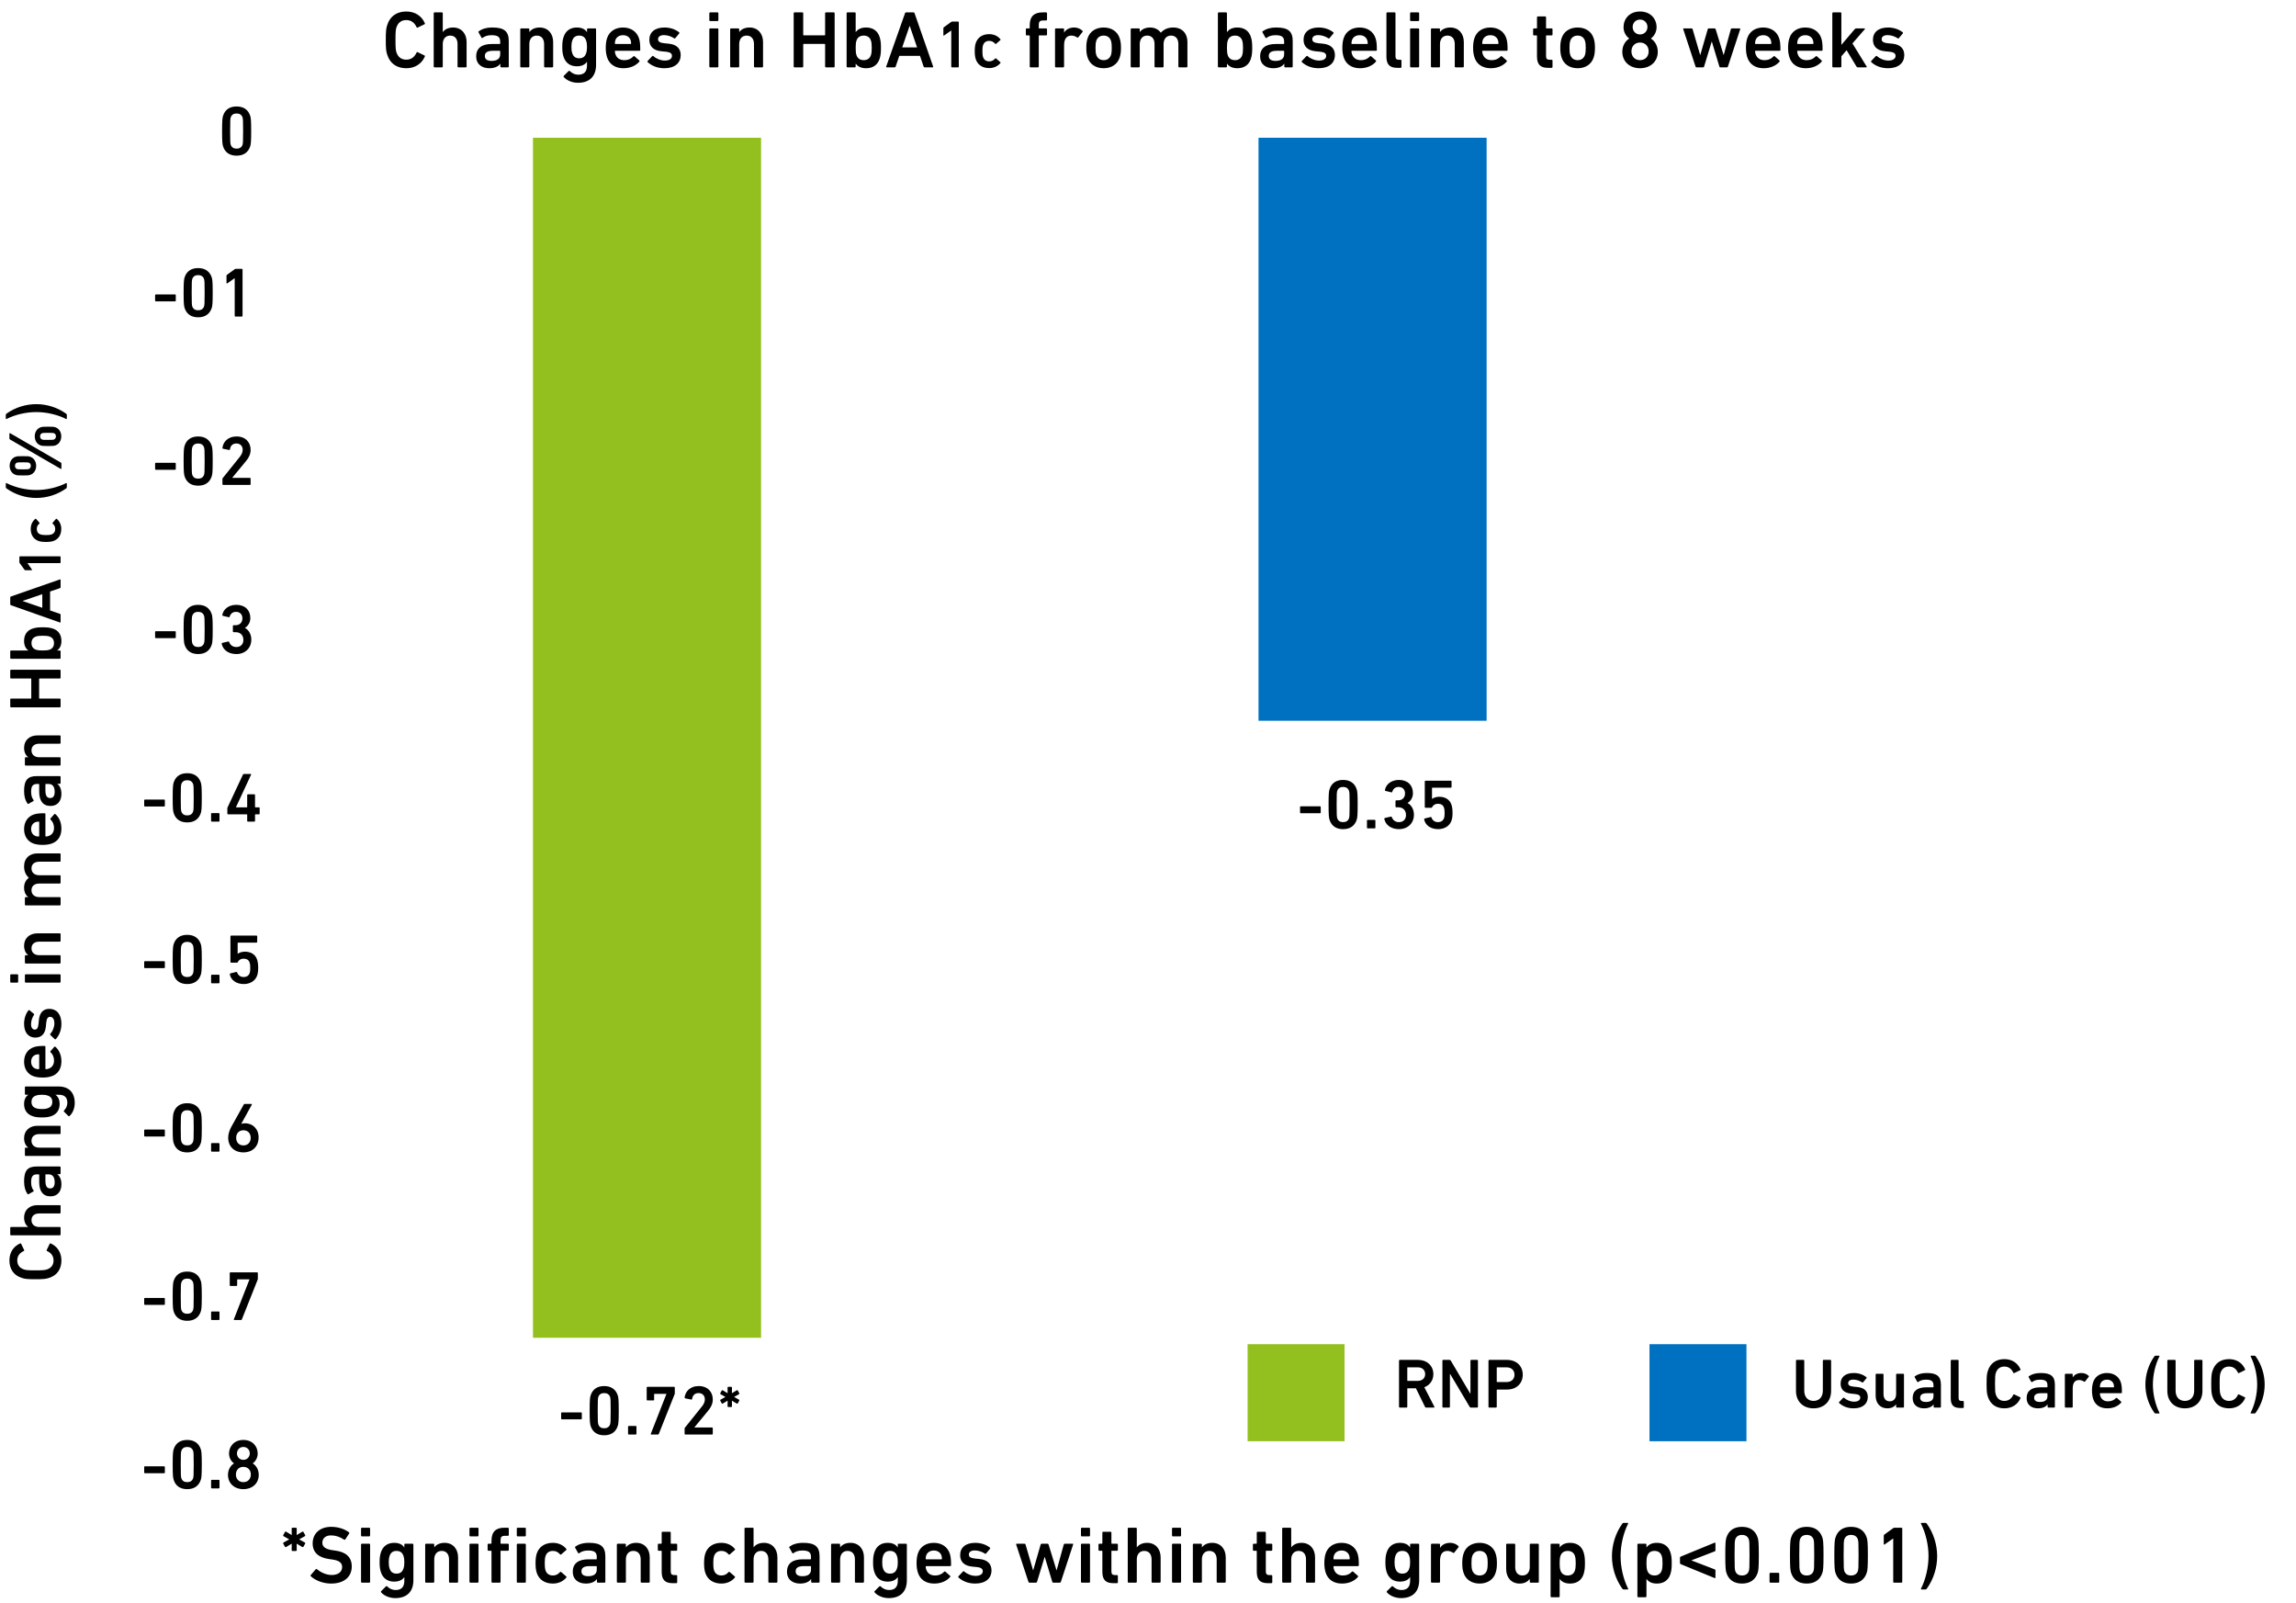 <svg xmlns="http://www.w3.org/2000/svg" width="341" height="238" viewBox="0 0 341 238" fill="none"><path d="M33.13 21.73C33.036 21.439 32.984 21.105 32.984 19.461C32.984 17.816 33.036 17.483 33.13 17.191C33.411 16.306 34.088 15.807 35.139 15.807C36.19 15.807 36.867 16.306 37.159 17.191C37.252 17.483 37.304 17.816 37.304 19.461C37.304 21.105 37.252 21.439 37.159 21.73C36.867 22.615 36.19 23.114 35.139 23.114C34.088 23.114 33.411 22.615 33.13 21.73ZM34.275 21.511C34.41 21.886 34.702 22.073 35.139 22.073C35.576 22.073 35.878 21.886 36.014 21.511C36.086 21.293 36.107 21.053 36.107 19.461C36.107 17.868 36.086 17.628 36.014 17.41C35.878 17.035 35.576 16.848 35.139 16.848C34.702 16.848 34.41 17.035 34.275 17.41C34.202 17.628 34.181 17.868 34.181 19.461C34.181 21.053 34.202 21.293 34.275 21.511Z" fill="black"></path><path d="M23.14 44.751C23.078 44.751 23.036 44.71 23.036 44.647V43.825C23.036 43.763 23.078 43.721 23.14 43.721H26.003C26.066 43.721 26.107 43.763 26.107 43.825V44.647C26.107 44.71 26.066 44.751 26.003 44.751H23.14ZM27.417 45.73C27.323 45.438 27.271 45.105 27.271 43.461C27.271 41.816 27.323 41.483 27.417 41.191C27.698 40.306 28.374 39.807 29.426 39.807C30.477 39.807 31.154 40.306 31.445 41.191C31.539 41.483 31.591 41.816 31.591 43.461C31.591 45.105 31.539 45.438 31.445 45.73C31.154 46.615 30.477 47.114 29.426 47.114C28.374 47.114 27.698 46.615 27.417 45.73ZM28.562 45.511C28.697 45.886 28.988 46.074 29.426 46.074C29.863 46.074 30.165 45.886 30.3 45.511C30.373 45.293 30.394 45.053 30.394 43.461C30.394 41.868 30.373 41.628 30.3 41.41C30.165 41.035 29.863 40.848 29.426 40.848C28.988 40.848 28.697 41.035 28.562 41.41C28.489 41.628 28.468 41.868 28.468 43.461C28.468 45.053 28.489 45.293 28.562 45.511ZM34.858 46.896V41.316H34.837L33.755 42.076C33.692 42.118 33.64 42.097 33.64 42.014V40.952C33.64 40.889 33.661 40.848 33.713 40.806L34.848 39.984C34.9 39.942 34.952 39.921 35.035 39.921H35.92C35.982 39.921 36.024 39.963 36.024 40.025V46.896C36.024 46.958 35.982 47 35.92 47H34.962C34.9 47 34.858 46.958 34.858 46.896Z" fill="black"></path><path d="M23.14 69.751C23.078 69.751 23.036 69.71 23.036 69.647V68.825C23.036 68.763 23.078 68.721 23.14 68.721H26.003C26.066 68.721 26.107 68.763 26.107 68.825V69.647C26.107 69.71 26.066 69.751 26.003 69.751H23.14ZM27.417 70.73C27.323 70.439 27.271 70.105 27.271 68.461C27.271 66.816 27.323 66.483 27.417 66.191C27.698 65.306 28.374 64.807 29.426 64.807C30.477 64.807 31.154 65.306 31.445 66.191C31.539 66.483 31.591 66.816 31.591 68.461C31.591 70.105 31.539 70.439 31.445 70.73C31.154 71.615 30.477 72.115 29.426 72.115C28.374 72.115 27.698 71.615 27.417 70.73ZM28.562 70.511C28.697 70.886 28.988 71.073 29.426 71.073C29.863 71.073 30.165 70.886 30.3 70.511C30.373 70.293 30.394 70.053 30.394 68.461C30.394 66.868 30.373 66.628 30.3 66.41C30.165 66.035 29.863 65.848 29.426 65.848C28.988 65.848 28.697 66.035 28.562 66.41C28.489 66.628 28.468 66.868 28.468 68.461C28.468 70.053 28.489 70.293 28.562 70.511ZM33.036 71.896V71.115C33.036 71.053 33.047 71.022 33.088 70.98L35.587 67.867C35.868 67.524 36.045 67.191 36.045 66.785C36.045 66.254 35.701 65.848 35.108 65.848C34.546 65.848 34.223 66.191 34.15 66.733C34.14 66.795 34.098 66.826 34.036 66.816L33.12 66.628C33.057 66.618 33.026 66.566 33.036 66.504C33.13 65.671 33.796 64.807 35.139 64.807C36.461 64.807 37.221 65.681 37.221 66.785C37.221 67.42 36.971 67.94 36.555 68.44L34.494 70.938V70.959H37.117C37.179 70.959 37.221 71.001 37.221 71.063V71.896C37.221 71.958 37.179 72 37.117 72H33.14C33.078 72 33.036 71.958 33.036 71.896Z" fill="black"></path><path d="M23.14 94.751C23.078 94.751 23.036 94.71 23.036 94.647V93.825C23.036 93.763 23.078 93.721 23.14 93.721H26.003C26.066 93.721 26.107 93.763 26.107 93.825V94.647C26.107 94.71 26.066 94.751 26.003 94.751H23.14ZM27.417 95.73C27.323 95.439 27.271 95.105 27.271 93.461C27.271 91.816 27.323 91.483 27.417 91.191C27.698 90.306 28.374 89.807 29.426 89.807C30.477 89.807 31.154 90.306 31.445 91.191C31.539 91.483 31.591 91.816 31.591 93.461C31.591 95.105 31.539 95.439 31.445 95.73C31.154 96.615 30.477 97.115 29.426 97.115C28.374 97.115 27.698 96.615 27.417 95.73ZM28.562 95.511C28.697 95.886 28.988 96.073 29.426 96.073C29.863 96.073 30.165 95.886 30.3 95.511C30.373 95.293 30.394 95.053 30.394 93.461C30.394 91.868 30.373 91.628 30.3 91.41C30.165 91.035 29.863 90.848 29.426 90.848C28.988 90.848 28.697 91.035 28.562 91.41C28.489 91.628 28.468 91.868 28.468 93.461C28.468 95.053 28.489 95.293 28.562 95.511ZM32.922 95.595C32.911 95.532 32.943 95.48 33.005 95.459L33.911 95.251C33.963 95.241 34.015 95.261 34.036 95.324C34.181 95.74 34.525 96.073 35.108 96.073C35.764 96.073 36.149 95.626 36.149 95.022C36.149 94.304 35.691 93.867 34.993 93.867H34.691C34.629 93.867 34.587 93.825 34.587 93.763V92.94C34.587 92.878 34.629 92.836 34.691 92.836H34.972C35.597 92.836 36.003 92.43 36.003 91.805C36.003 91.243 35.649 90.848 35.056 90.848C34.535 90.848 34.233 91.139 34.108 91.576C34.088 91.639 34.046 91.66 33.983 91.649L33.099 91.441C33.036 91.431 33.005 91.379 33.015 91.316C33.172 90.463 33.952 89.807 35.097 89.807C36.419 89.807 37.179 90.619 37.179 91.764C37.179 92.357 36.909 92.888 36.388 93.232V93.252C36.805 93.429 37.325 94.044 37.325 94.97C37.325 96.261 36.378 97.115 35.108 97.115C34.004 97.115 33.14 96.563 32.922 95.595Z" fill="black"></path><path d="M21.518 119.751C21.455 119.751 21.414 119.71 21.414 119.647V118.825C21.414 118.762 21.455 118.721 21.518 118.721H24.381C24.443 118.721 24.485 118.762 24.485 118.825V119.647C24.485 119.71 24.443 119.751 24.381 119.751H21.518ZM25.794 120.73C25.7 120.438 25.648 120.105 25.648 118.461C25.648 116.816 25.7 116.483 25.794 116.191C26.075 115.306 26.752 114.807 27.803 114.807C28.854 114.807 29.531 115.306 29.822 116.191C29.916 116.483 29.968 116.816 29.968 118.461C29.968 120.105 29.916 120.438 29.822 120.73C29.531 121.615 28.854 122.115 27.803 122.115C26.752 122.115 26.075 121.615 25.794 120.73ZM26.939 120.511C27.074 120.886 27.366 121.074 27.803 121.074C28.24 121.074 28.542 120.886 28.677 120.511C28.75 120.293 28.771 120.053 28.771 118.461C28.771 116.868 28.75 116.628 28.677 116.41C28.542 116.035 28.24 115.848 27.803 115.848C27.366 115.848 27.074 116.035 26.939 116.41C26.866 116.628 26.845 116.868 26.845 118.461C26.845 120.053 26.866 120.293 26.939 120.511ZM31.351 121.896V120.834C31.351 120.772 31.393 120.73 31.455 120.73H32.496C32.559 120.73 32.6 120.772 32.6 120.834V121.896C32.6 121.958 32.559 122 32.496 122H31.455C31.393 122 31.351 121.958 31.351 121.896ZM33.87 120.917C33.807 120.917 33.766 120.876 33.766 120.813V120.012C33.766 119.96 33.776 119.918 33.797 119.887L36.087 115.004C36.118 114.942 36.16 114.921 36.233 114.921H37.222C37.294 114.921 37.315 114.963 37.294 115.015L35.046 119.856V119.876H36.649C36.691 119.876 36.712 119.856 36.712 119.814V118.044C36.712 117.982 36.753 117.94 36.816 117.94H37.773C37.836 117.94 37.877 117.982 37.877 118.044V119.814C37.877 119.856 37.898 119.876 37.94 119.876H38.461C38.523 119.876 38.565 119.918 38.565 119.98V120.813C38.565 120.876 38.523 120.917 38.461 120.917H37.94C37.898 120.917 37.877 120.938 37.877 120.98V121.896C37.877 121.958 37.836 122 37.773 122H36.816C36.753 122 36.712 121.958 36.712 121.896V120.98C36.712 120.938 36.691 120.917 36.649 120.917H33.87Z" fill="black"></path><path d="M21.518 143.751C21.455 143.751 21.414 143.71 21.414 143.647V142.825C21.414 142.762 21.455 142.721 21.518 142.721H24.381C24.443 142.721 24.485 142.762 24.485 142.825V143.647C24.485 143.71 24.443 143.751 24.381 143.751H21.518ZM25.794 144.73C25.7 144.438 25.648 144.105 25.648 142.461C25.648 140.816 25.7 140.483 25.794 140.191C26.075 139.306 26.752 138.807 27.803 138.807C28.854 138.807 29.531 139.306 29.822 140.191C29.916 140.483 29.968 140.816 29.968 142.461C29.968 144.105 29.916 144.438 29.822 144.73C29.531 145.615 28.854 146.115 27.803 146.115C26.752 146.115 26.075 145.615 25.794 144.73ZM26.939 144.511C27.074 144.886 27.366 145.074 27.803 145.074C28.24 145.074 28.542 144.886 28.677 144.511C28.75 144.293 28.771 144.053 28.771 142.461C28.771 140.868 28.75 140.628 28.677 140.41C28.542 140.035 28.24 139.848 27.803 139.848C27.366 139.848 27.074 140.035 26.939 140.41C26.866 140.628 26.845 140.868 26.845 142.461C26.845 144.053 26.866 144.293 26.939 144.511ZM31.351 145.896V144.834C31.351 144.772 31.393 144.73 31.455 144.73H32.496C32.559 144.73 32.6 144.772 32.6 144.834V145.896C32.6 145.958 32.559 146 32.496 146H31.455C31.393 146 31.351 145.958 31.351 145.896ZM34.13 144.657C34.12 144.605 34.151 144.553 34.213 144.532L35.098 144.314C35.16 144.303 35.202 144.334 35.223 144.397C35.358 144.792 35.681 145.074 36.202 145.074C36.608 145.074 36.951 144.865 37.076 144.491C37.149 144.303 37.17 144.074 37.17 143.71C37.17 143.325 37.138 143.106 37.076 142.929C36.941 142.513 36.597 142.346 36.191 142.346C35.723 142.346 35.442 142.596 35.327 142.835C35.296 142.908 35.275 142.939 35.202 142.939H34.328C34.265 142.939 34.224 142.898 34.224 142.835V139.025C34.224 138.963 34.265 138.921 34.328 138.921H38.096C38.159 138.921 38.2 138.963 38.2 139.025V139.858C38.2 139.921 38.159 139.962 38.096 139.962H35.358C35.317 139.962 35.296 139.983 35.296 140.025V141.617H35.327C35.494 141.482 35.858 141.305 36.368 141.305C37.274 141.305 37.94 141.732 38.19 142.502C38.283 142.804 38.346 143.137 38.346 143.71C38.346 144.178 38.294 144.543 38.2 144.824C37.93 145.646 37.138 146.115 36.202 146.115C35.108 146.115 34.286 145.532 34.13 144.657Z" fill="black"></path><path d="M21.518 168.751C21.455 168.751 21.414 168.71 21.414 168.647V167.825C21.414 167.762 21.455 167.721 21.518 167.721H24.381C24.443 167.721 24.485 167.762 24.485 167.825V168.647C24.485 168.71 24.443 168.751 24.381 168.751H21.518ZM25.794 169.73C25.7 169.438 25.648 169.105 25.648 167.461C25.648 165.816 25.7 165.483 25.794 165.191C26.075 164.306 26.752 163.807 27.803 163.807C28.854 163.807 29.531 164.306 29.822 165.191C29.916 165.483 29.968 165.816 29.968 167.461C29.968 169.105 29.916 169.438 29.822 169.73C29.531 170.615 28.854 171.115 27.803 171.115C26.752 171.115 26.075 170.615 25.794 169.73ZM26.939 169.511C27.074 169.886 27.366 170.074 27.803 170.074C28.24 170.074 28.542 169.886 28.677 169.511C28.75 169.293 28.771 169.053 28.771 167.461C28.771 165.868 28.75 165.628 28.677 165.41C28.542 165.035 28.24 164.848 27.803 164.848C27.366 164.848 27.074 165.035 26.939 165.41C26.866 165.628 26.845 165.868 26.845 167.461C26.845 169.053 26.866 169.293 26.939 169.511ZM31.351 170.896V169.834C31.351 169.772 31.393 169.73 31.455 169.73H32.496C32.559 169.73 32.6 169.772 32.6 169.834V170.896C32.6 170.958 32.559 171 32.496 171H31.455C31.393 171 31.351 170.958 31.351 170.896ZM33.891 168.928C33.891 168.366 34.088 167.804 34.359 167.304L36.212 163.984C36.243 163.932 36.264 163.921 36.337 163.921H37.336C37.409 163.921 37.43 163.963 37.399 164.025L35.837 166.857L35.858 166.878C35.962 166.826 36.17 166.784 36.389 166.784C37.482 166.784 38.408 167.575 38.408 168.876C38.408 170.323 37.409 171.115 36.149 171.115C34.89 171.115 33.891 170.323 33.891 168.928ZM35.077 168.949C35.077 169.615 35.494 170.074 36.149 170.074C36.816 170.074 37.232 169.615 37.232 168.949C37.232 168.283 36.816 167.825 36.149 167.825C35.494 167.825 35.077 168.283 35.077 168.949Z" fill="black"></path><path d="M21.518 193.751C21.455 193.751 21.414 193.71 21.414 193.647V192.825C21.414 192.762 21.455 192.721 21.518 192.721H24.381C24.443 192.721 24.485 192.762 24.485 192.825V193.647C24.485 193.71 24.443 193.751 24.381 193.751H21.518ZM25.794 194.73C25.7 194.438 25.648 194.105 25.648 192.461C25.648 190.816 25.7 190.483 25.794 190.191C26.075 189.306 26.752 188.807 27.803 188.807C28.854 188.807 29.531 189.306 29.822 190.191C29.916 190.483 29.968 190.816 29.968 192.461C29.968 194.105 29.916 194.438 29.822 194.73C29.531 195.615 28.854 196.115 27.803 196.115C26.752 196.115 26.075 195.615 25.794 194.73ZM26.939 194.511C27.074 194.886 27.366 195.074 27.803 195.074C28.24 195.074 28.542 194.886 28.677 194.511C28.75 194.293 28.771 194.053 28.771 192.461C28.771 190.868 28.75 190.628 28.677 190.41C28.542 190.035 28.24 189.848 27.803 189.848C27.366 189.848 27.074 190.035 26.939 190.41C26.866 190.628 26.845 190.868 26.845 192.461C26.845 194.053 26.866 194.293 26.939 194.511ZM31.351 195.896V194.834C31.351 194.772 31.393 194.73 31.455 194.73H32.496C32.559 194.73 32.6 194.772 32.6 194.834V195.896C32.6 195.958 32.559 196 32.496 196H31.455C31.393 196 31.351 195.958 31.351 195.896ZM34.734 195.885L37.045 189.993V189.962H35.285C35.244 189.962 35.223 189.983 35.223 190.025V190.837C35.223 190.899 35.181 190.941 35.119 190.941H34.224C34.161 190.941 34.12 190.899 34.12 190.837V189.025C34.12 188.963 34.161 188.921 34.224 188.921H38.19C38.252 188.921 38.294 188.963 38.294 189.025V189.837C38.294 189.921 38.283 189.973 38.263 190.025L35.92 195.906C35.889 195.979 35.868 196 35.785 196H34.796C34.734 196 34.703 195.958 34.734 195.885Z" fill="black"></path><path d="M21.518 218.751C21.455 218.751 21.414 218.71 21.414 218.647V217.825C21.414 217.762 21.455 217.721 21.518 217.721H24.381C24.443 217.721 24.485 217.762 24.485 217.825V218.647C24.485 218.71 24.443 218.751 24.381 218.751H21.518ZM25.794 219.73C25.7 219.438 25.648 219.105 25.648 217.461C25.648 215.816 25.7 215.483 25.794 215.191C26.075 214.306 26.752 213.807 27.803 213.807C28.854 213.807 29.531 214.306 29.822 215.191C29.916 215.483 29.968 215.816 29.968 217.461C29.968 219.105 29.916 219.438 29.822 219.73C29.531 220.615 28.854 221.115 27.803 221.115C26.752 221.115 26.075 220.615 25.794 219.73ZM26.939 219.511C27.074 219.886 27.366 220.074 27.803 220.074C28.24 220.074 28.542 219.886 28.677 219.511C28.75 219.293 28.771 219.053 28.771 217.461C28.771 215.868 28.75 215.628 28.677 215.41C28.542 215.035 28.24 214.848 27.803 214.848C27.366 214.848 27.074 215.035 26.939 215.41C26.866 215.628 26.845 215.868 26.845 217.461C26.845 219.053 26.866 219.293 26.939 219.511ZM31.351 220.896V219.834C31.351 219.772 31.393 219.73 31.455 219.73H32.496C32.559 219.73 32.6 219.772 32.6 219.834V220.896C32.6 220.958 32.559 221 32.496 221H31.455C31.393 221 31.351 220.958 31.351 220.896ZM33.859 218.991C33.859 218.189 34.265 217.596 34.744 217.294V217.273C34.39 217.034 34.015 216.513 34.015 215.826C34.015 214.764 34.775 213.807 36.139 213.807C37.513 213.807 38.273 214.764 38.273 215.826C38.273 216.513 37.898 217.034 37.544 217.273V217.294C38.023 217.596 38.429 218.189 38.429 218.991C38.429 220.25 37.482 221.115 36.139 221.115C34.807 221.115 33.859 220.25 33.859 218.991ZM36.139 216.763C36.722 216.763 37.097 216.315 37.097 215.805C37.097 215.285 36.722 214.848 36.139 214.848C35.566 214.848 35.192 215.285 35.192 215.805C35.192 216.315 35.566 216.763 36.139 216.763ZM35.036 218.939C35.036 219.605 35.473 220.074 36.139 220.074C36.816 220.074 37.253 219.605 37.253 218.939C37.253 218.283 36.816 217.804 36.139 217.804C35.473 217.804 35.036 218.283 35.036 218.939Z" fill="black"></path><path d="M83.445 210.751C83.382 210.751 83.341 210.71 83.341 210.647V209.825C83.341 209.762 83.382 209.721 83.445 209.721H86.308C86.37 209.721 86.412 209.762 86.412 209.825V210.647C86.412 210.71 86.37 210.751 86.308 210.751H83.445ZM87.721 211.73C87.627 211.438 87.575 211.105 87.575 209.461C87.575 207.816 87.627 207.483 87.721 207.191C88.002 206.306 88.679 205.807 89.73 205.807C90.782 205.807 91.458 206.306 91.75 207.191C91.843 207.483 91.895 207.816 91.895 209.461C91.895 211.105 91.843 211.438 91.75 211.73C91.458 212.615 90.782 213.115 89.73 213.115C88.679 213.115 88.002 212.615 87.721 211.73ZM88.866 211.511C89.001 211.886 89.293 212.074 89.73 212.074C90.167 212.074 90.469 211.886 90.605 211.511C90.677 211.293 90.698 211.053 90.698 209.461C90.698 207.868 90.677 207.628 90.605 207.41C90.469 207.035 90.167 206.848 89.73 206.848C89.293 206.848 89.001 207.035 88.866 207.41C88.793 207.628 88.772 207.868 88.772 209.461C88.772 211.053 88.793 211.293 88.866 211.511ZM93.278 212.896V211.834C93.278 211.772 93.32 211.73 93.382 211.73H94.423C94.486 211.73 94.527 211.772 94.527 211.834V212.896C94.527 212.958 94.486 213 94.423 213H93.382C93.32 213 93.278 212.958 93.278 212.896ZM96.661 212.885L98.972 206.993V206.962H97.213C97.171 206.962 97.15 206.983 97.15 207.025V207.837C97.15 207.899 97.109 207.941 97.046 207.941H96.151C96.088 207.941 96.047 207.899 96.047 207.837V206.025C96.047 205.963 96.088 205.921 96.151 205.921H100.117C100.18 205.921 100.221 205.963 100.221 206.025V206.837C100.221 206.921 100.211 206.973 100.19 207.025L97.848 212.906C97.817 212.979 97.796 213 97.712 213H96.724C96.661 213 96.63 212.958 96.661 212.885ZM101.677 212.896V212.115C101.677 212.053 101.687 212.021 101.729 211.98L104.227 208.867C104.508 208.524 104.685 208.191 104.685 207.785C104.685 207.254 104.342 206.848 103.748 206.848C103.186 206.848 102.864 207.191 102.791 207.733C102.78 207.795 102.739 207.826 102.676 207.816L101.76 207.628C101.698 207.618 101.666 207.566 101.677 207.504C101.771 206.671 102.437 205.807 103.78 205.807C105.102 205.807 105.862 206.681 105.862 207.785C105.862 208.42 105.612 208.94 105.195 209.44L103.134 211.938V211.959H105.758C105.82 211.959 105.862 212.001 105.862 212.063V212.896C105.862 212.958 105.82 213 105.758 213H101.781C101.718 213 101.677 212.958 101.677 212.896ZM108.16 208.919C108.098 208.919 108.056 208.878 108.056 208.815L108.067 207.972L107.338 208.409C107.286 208.44 107.224 208.42 107.192 208.368L106.974 207.972C106.942 207.92 106.963 207.857 107.015 207.826L107.744 207.42L107.015 207.014C106.963 206.983 106.942 206.921 106.974 206.869L107.192 206.473C107.224 206.421 107.286 206.4 107.338 206.431L108.067 206.869L108.056 206.025C108.056 205.963 108.098 205.921 108.16 205.921H108.608C108.671 205.921 108.712 205.963 108.712 206.025L108.702 206.869L109.43 206.431C109.483 206.4 109.545 206.421 109.576 206.473L109.795 206.869C109.826 206.921 109.805 206.983 109.753 207.014L109.024 207.42L109.753 207.826C109.805 207.857 109.826 207.92 109.795 207.972L109.576 208.368C109.545 208.42 109.483 208.44 109.43 208.409L108.702 207.972L108.712 208.815C108.712 208.878 108.671 208.919 108.608 208.919H108.16Z" fill="black"></path><path d="M193.188 120.751C193.126 120.751 193.084 120.71 193.084 120.647V119.825C193.084 119.762 193.126 119.721 193.188 119.721H196.051C196.114 119.721 196.155 119.762 196.155 119.825V120.647C196.155 120.71 196.114 120.751 196.051 120.751H193.188ZM197.465 121.73C197.371 121.438 197.319 121.105 197.319 119.461C197.319 117.816 197.371 117.483 197.465 117.191C197.746 116.306 198.422 115.807 199.474 115.807C200.525 115.807 201.202 116.306 201.493 117.191C201.587 117.483 201.639 117.816 201.639 119.461C201.639 121.105 201.587 121.438 201.493 121.73C201.202 122.615 200.525 123.115 199.474 123.115C198.422 123.115 197.746 122.615 197.465 121.73ZM198.61 121.511C198.745 121.886 199.036 122.074 199.474 122.074C199.911 122.074 200.213 121.886 200.348 121.511C200.421 121.293 200.442 121.053 200.442 119.461C200.442 117.868 200.421 117.628 200.348 117.41C200.213 117.035 199.911 116.848 199.474 116.848C199.036 116.848 198.745 117.035 198.61 117.41C198.537 117.628 198.516 117.868 198.516 119.461C198.516 121.053 198.537 121.293 198.61 121.511ZM203.022 122.896V121.834C203.022 121.772 203.063 121.73 203.126 121.73H204.167C204.229 121.73 204.271 121.772 204.271 121.834V122.896C204.271 122.958 204.229 123 204.167 123H203.126C203.063 123 203.022 122.958 203.022 122.896ZM205.592 121.595C205.582 121.532 205.613 121.48 205.676 121.459L206.581 121.251C206.633 121.241 206.686 121.262 206.706 121.324C206.852 121.74 207.196 122.074 207.779 122.074C208.434 122.074 208.82 121.626 208.82 121.022C208.82 120.304 208.362 119.867 207.664 119.867H207.362C207.3 119.867 207.258 119.825 207.258 119.762V118.94C207.258 118.878 207.3 118.836 207.362 118.836H207.643C208.268 118.836 208.674 118.43 208.674 117.805C208.674 117.243 208.32 116.848 207.727 116.848C207.206 116.848 206.904 117.139 206.779 117.576C206.758 117.639 206.717 117.66 206.654 117.649L205.769 117.441C205.707 117.431 205.676 117.379 205.686 117.316C205.842 116.463 206.623 115.807 207.768 115.807C209.09 115.807 209.85 116.619 209.85 117.764C209.85 118.357 209.58 118.888 209.059 119.232V119.252C209.475 119.429 209.996 120.044 209.996 120.97C209.996 122.261 209.049 123.115 207.779 123.115C206.675 123.115 205.811 122.563 205.592 121.595ZM211.514 121.657C211.504 121.605 211.535 121.553 211.597 121.532L212.482 121.314C212.545 121.303 212.586 121.334 212.607 121.397C212.742 121.792 213.065 122.074 213.586 122.074C213.992 122.074 214.335 121.865 214.46 121.491C214.533 121.303 214.554 121.074 214.554 120.71C214.554 120.325 214.522 120.106 214.46 119.929C214.325 119.513 213.981 119.346 213.575 119.346C213.107 119.346 212.826 119.596 212.711 119.835C212.68 119.908 212.659 119.939 212.586 119.939H211.712C211.649 119.939 211.608 119.898 211.608 119.835V116.025C211.608 115.963 211.649 115.921 211.712 115.921H215.48C215.543 115.921 215.584 115.963 215.584 116.025V116.858C215.584 116.921 215.543 116.962 215.48 116.962H212.742C212.701 116.962 212.68 116.983 212.68 117.025V118.617H212.711C212.878 118.482 213.242 118.305 213.752 118.305C214.658 118.305 215.324 118.732 215.574 119.502C215.668 119.804 215.73 120.137 215.73 120.71C215.73 121.178 215.678 121.543 215.584 121.824C215.314 122.646 214.522 123.115 213.586 123.115C212.493 123.115 211.67 122.532 211.514 121.657Z" fill="black"></path><path d="M113.034 20.453H79.156V198.635H113.034V20.453Z" fill="#93C01F"></path><path d="M57.513 8.128C57.345 7.624 57.297 7.216 57.297 5.92C57.297 4.624 57.345 4.216 57.513 3.712C57.933 2.38 58.965 1.708 60.345 1.708C61.653 1.708 62.637 2.38 63.105 3.46C63.129 3.52 63.105 3.58 63.045 3.604L62.025 4.096C61.953 4.132 61.893 4.096 61.869 4.036C61.605 3.46 61.149 2.98 60.345 2.98C59.565 2.98 59.109 3.4 58.881 4.06C58.773 4.396 58.737 4.72 58.737 5.92C58.737 7.12 58.773 7.444 58.881 7.78C59.109 8.44 59.565 8.86 60.345 8.86C61.149 8.86 61.605 8.38 61.869 7.804C61.893 7.744 61.953 7.708 62.025 7.744L63.045 8.236C63.105 8.26 63.129 8.32 63.105 8.38C62.637 9.46 61.653 10.132 60.345 10.132C58.965 10.132 57.933 9.46 57.513 8.128ZM69.179 10H68.075C68.003 10 67.955 9.952 67.955 9.88V6.544C67.955 5.8 67.583 5.284 66.863 5.284C66.167 5.284 65.759 5.8 65.759 6.544V9.88C65.759 9.952 65.711 10 65.639 10H64.535C64.463 10 64.415 9.952 64.415 9.88V1.96C64.415 1.888 64.463 1.84 64.535 1.84H65.639C65.711 1.84 65.759 1.888 65.759 1.96V4.756H65.771C66.023 4.396 66.527 4.084 67.295 4.084C68.531 4.084 69.299 4.996 69.299 6.232V9.88C69.299 9.952 69.251 10 69.179 10ZM75.441 10H74.433C74.361 10 74.313 9.952 74.313 9.88V9.46H74.301C74.025 9.856 73.485 10.132 72.669 10.132C71.613 10.132 70.725 9.58 70.725 8.368C70.725 7.108 71.613 6.532 73.041 6.532H74.217C74.265 6.532 74.289 6.508 74.289 6.46V6.184C74.289 5.524 73.977 5.224 73.005 5.224C72.357 5.224 71.961 5.404 71.685 5.62C71.625 5.668 71.553 5.656 71.517 5.596L71.073 4.804C71.037 4.744 71.049 4.684 71.097 4.648C71.565 4.312 72.201 4.084 73.149 4.084C74.913 4.084 75.561 4.684 75.561 6.1V9.88C75.561 9.952 75.513 10 75.441 10ZM73.005 9.04C73.833 9.04 74.289 8.716 74.289 8.056V7.612C74.289 7.564 74.265 7.54 74.217 7.54H73.257C72.393 7.54 72.009 7.78 72.009 8.32C72.009 8.8 72.357 9.04 73.005 9.04ZM82.034 10H80.93C80.859 10 80.811 9.952 80.811 9.88V6.544C80.811 5.8 80.439 5.284 79.719 5.284C79.022 5.284 78.615 5.8 78.615 6.544V9.88C78.615 9.952 78.567 10 78.495 10H77.391C77.319 10 77.27 9.952 77.27 9.88V4.336C77.27 4.264 77.319 4.216 77.391 4.216H78.495C78.567 4.216 78.615 4.264 78.615 4.336V4.756H78.626C78.879 4.396 79.382 4.084 80.15 4.084C81.386 4.084 82.154 4.996 82.154 6.232V9.88C82.154 9.952 82.106 10 82.034 10ZM85.825 12.292C85.021 12.292 84.169 11.956 83.725 11.428C83.677 11.368 83.677 11.32 83.737 11.26L84.445 10.552C84.505 10.492 84.565 10.492 84.625 10.552C84.985 10.9 85.405 11.092 85.885 11.092C86.773 11.092 87.181 10.612 87.181 9.712V9.172H87.169C86.905 9.58 86.413 9.844 85.669 9.844C84.697 9.844 84.001 9.352 83.701 8.44C83.557 7.996 83.509 7.6 83.509 6.964C83.509 6.328 83.557 5.944 83.701 5.5C84.001 4.576 84.697 4.084 85.669 4.084C86.413 4.084 86.905 4.348 87.169 4.768H87.181V4.336C87.181 4.264 87.229 4.216 87.301 4.216H88.405C88.477 4.216 88.525 4.264 88.525 4.336V9.64C88.525 11.296 87.601 12.292 85.825 12.292ZM86.017 8.656C86.569 8.656 86.893 8.392 87.049 7.912C87.145 7.648 87.181 7.36 87.181 6.964C87.181 6.58 87.145 6.292 87.049 6.016C86.893 5.548 86.569 5.284 86.017 5.284C85.477 5.284 85.153 5.548 84.997 6.016C84.901 6.292 84.865 6.58 84.865 6.964C84.865 7.36 84.901 7.648 84.997 7.912C85.153 8.392 85.477 8.656 86.017 8.656ZM92.582 10.132C91.358 10.132 90.494 9.532 90.17 8.524C90.05 8.152 89.966 7.708 89.966 7.108C89.966 6.508 90.038 6.052 90.158 5.68C90.482 4.672 91.37 4.084 92.522 4.084C93.71 4.084 94.574 4.696 94.898 5.68C95.03 6.088 95.09 6.484 95.09 7.42C95.09 7.492 95.042 7.54 94.958 7.54H91.394C91.346 7.54 91.322 7.564 91.322 7.612C91.322 7.78 91.358 7.924 91.406 8.056C91.598 8.62 92.054 8.932 92.702 8.932C93.35 8.932 93.77 8.692 94.058 8.38C94.118 8.32 94.178 8.308 94.238 8.356L94.946 8.98C95.006 9.028 95.006 9.088 94.958 9.148C94.466 9.724 93.65 10.132 92.582 10.132ZM93.734 6.46C93.734 6.256 93.71 6.112 93.662 5.968C93.506 5.5 93.074 5.224 92.534 5.224C91.982 5.224 91.55 5.5 91.394 5.968C91.346 6.112 91.322 6.256 91.322 6.46C91.322 6.508 91.346 6.532 91.394 6.532H93.662C93.71 6.532 93.734 6.508 93.734 6.46ZM98.672 10.132C97.484 10.132 96.668 9.664 96.188 9.22C96.14 9.172 96.14 9.1 96.188 9.052L96.872 8.332C96.92 8.284 96.992 8.284 97.04 8.332C97.46 8.716 98.132 8.992 98.732 8.992C99.44 8.992 99.8 8.704 99.8 8.308C99.8 7.96 99.596 7.744 98.84 7.672L98.216 7.612C97.04 7.492 96.44 6.892 96.44 5.908C96.44 4.792 97.244 4.084 98.684 4.084C99.584 4.084 100.34 4.384 100.856 4.792C100.916 4.84 100.916 4.912 100.88 4.96L100.292 5.668C100.244 5.728 100.184 5.728 100.124 5.692C99.764 5.44 99.188 5.212 98.612 5.212C98.036 5.212 97.736 5.464 97.736 5.812C97.736 6.148 97.94 6.352 98.684 6.424L99.308 6.484C100.52 6.604 101.096 7.228 101.096 8.176C101.096 9.328 100.256 10.132 98.672 10.132ZM106.573 3.124H105.469C105.397 3.124 105.349 3.076 105.349 3.004V1.96C105.349 1.888 105.397 1.84 105.469 1.84H106.573C106.645 1.84 106.693 1.888 106.693 1.96V3.004C106.693 3.076 106.645 3.124 106.573 3.124ZM106.573 10H105.469C105.397 10 105.349 9.952 105.349 9.88V4.336C105.349 4.264 105.397 4.216 105.469 4.216H106.573C106.645 4.216 106.693 4.264 106.693 4.336V9.88C106.693 9.952 106.645 10 106.573 10ZM113.206 10H112.102C112.03 10 111.982 9.952 111.982 9.88V6.544C111.982 5.8 111.61 5.284 110.89 5.284C110.194 5.284 109.786 5.8 109.786 6.544V9.88C109.786 9.952 109.738 10 109.666 10H108.562C108.49 10 108.442 9.952 108.442 9.88V4.336C108.442 4.264 108.49 4.216 108.562 4.216H109.666C109.738 4.216 109.786 4.264 109.786 4.336V4.756H109.798C110.05 4.396 110.554 4.084 111.322 4.084C112.558 4.084 113.326 4.996 113.326 6.232V9.88C113.326 9.952 113.278 10 113.206 10ZM117.877 9.88V1.96C117.877 1.888 117.925 1.84 117.997 1.84H119.173C119.245 1.84 119.293 1.888 119.293 1.96V5.176C119.293 5.224 119.317 5.248 119.365 5.248H122.473C122.521 5.248 122.545 5.224 122.545 5.176V1.96C122.545 1.888 122.593 1.84 122.665 1.84H123.841C123.913 1.84 123.961 1.888 123.961 1.96V9.88C123.961 9.952 123.913 10 123.841 10H122.665C122.593 10 122.545 9.952 122.545 9.88V6.592C122.545 6.544 122.521 6.52 122.473 6.52H119.365C119.317 6.52 119.293 6.544 119.293 6.592V9.88C119.293 9.952 119.245 10 119.173 10H117.997C117.925 10 117.877 9.952 117.877 9.88ZM128.631 10.132C127.851 10.132 127.371 9.844 127.095 9.448H127.083V9.88C127.083 9.952 127.035 10 126.963 10H125.859C125.787 10 125.739 9.952 125.739 9.88V1.96C125.739 1.888 125.787 1.84 125.859 1.84H126.963C127.035 1.84 127.083 1.888 127.083 1.96V4.768H127.095C127.371 4.372 127.851 4.084 128.631 4.084C129.615 4.084 130.335 4.552 130.635 5.476C130.779 5.92 130.839 6.328 130.839 7.108C130.839 7.888 130.779 8.296 130.635 8.74C130.335 9.664 129.615 10.132 128.631 10.132ZM128.283 8.932C128.823 8.932 129.195 8.668 129.351 8.188C129.435 7.924 129.471 7.636 129.471 7.108C129.471 6.58 129.435 6.292 129.351 6.028C129.195 5.548 128.823 5.284 128.283 5.284C127.731 5.284 127.359 5.548 127.203 6.028C127.119 6.292 127.083 6.58 127.083 7.108C127.083 7.636 127.119 7.924 127.203 8.188C127.359 8.668 127.731 8.932 128.283 8.932ZM131.618 9.88L134.414 1.96C134.438 1.888 134.486 1.84 134.57 1.84H135.674C135.758 1.84 135.806 1.888 135.83 1.96L138.59 9.88C138.614 9.952 138.59 10 138.506 10H137.33C137.246 10 137.198 9.964 137.174 9.88L136.634 8.296H133.562L133.022 9.88C132.998 9.964 132.95 10 132.866 10H131.702C131.618 10 131.594 9.952 131.618 9.88ZM133.994 7.036H136.202L135.122 3.868H135.086L133.994 7.036ZM141.279 9.9V4.54H141.259L140.219 5.27C140.159 5.31 140.109 5.29 140.109 5.21V4.19C140.109 4.13 140.129 4.09 140.179 4.05L141.269 3.26C141.319 3.22 141.369 3.2 141.449 3.2H142.299C142.359 3.2 142.399 3.24 142.399 3.3V9.9C142.399 9.96 142.359 10 142.299 10H141.379C141.319 10 141.279 9.96 141.279 9.9ZM146.907 10.11C145.937 10.11 145.197 9.64 144.917 8.78C144.817 8.48 144.767 8.1 144.767 7.59C144.767 7.08 144.817 6.7 144.917 6.4C145.197 5.54 145.937 5.07 146.907 5.07C147.627 5.07 148.197 5.36 148.577 5.82C148.607 5.86 148.617 5.92 148.567 5.96L147.937 6.51C147.887 6.55 147.837 6.54 147.797 6.49C147.557 6.22 147.307 6.07 146.907 6.07C146.477 6.07 146.147 6.28 146.007 6.7C145.927 6.94 145.907 7.22 145.907 7.59C145.907 7.96 145.927 8.25 146.007 8.49C146.147 8.9 146.477 9.11 146.907 9.11C147.307 9.11 147.557 8.96 147.797 8.69C147.837 8.64 147.887 8.64 147.937 8.68L148.567 9.23C148.617 9.27 148.607 9.32 148.577 9.37C148.197 9.82 147.627 10.11 146.907 10.11ZM154.159 10H153.055C152.983 10 152.935 9.952 152.935 9.88V5.332C152.935 5.284 152.911 5.26 152.863 5.26H152.479C152.407 5.26 152.359 5.212 152.359 5.14V4.336C152.359 4.264 152.407 4.216 152.479 4.216H152.863C152.911 4.216 152.935 4.192 152.935 4.144V3.772C152.935 2.428 153.595 1.84 154.855 1.84H155.383C155.455 1.84 155.503 1.888 155.503 1.96V2.92C155.503 2.992 155.455 3.04 155.383 3.04H155.011C154.411 3.04 154.279 3.184 154.279 3.748V4.144C154.279 4.192 154.303 4.216 154.351 4.216H155.383C155.455 4.216 155.503 4.264 155.503 4.336V5.14C155.503 5.212 155.455 5.26 155.383 5.26H154.351C154.303 5.26 154.279 5.284 154.279 5.332V9.88C154.279 9.952 154.231 10 154.159 10ZM157.916 10H156.812C156.74 10 156.692 9.952 156.692 9.88V4.336C156.692 4.264 156.74 4.216 156.812 4.216H157.916C157.988 4.216 158.036 4.264 158.036 4.336V4.828H158.048C158.324 4.384 158.816 4.084 159.548 4.084C160.004 4.084 160.46 4.264 160.76 4.564C160.82 4.624 160.832 4.672 160.784 4.732L160.148 5.536C160.1 5.596 160.04 5.608 159.98 5.56C159.716 5.392 159.44 5.284 159.128 5.284C158.372 5.284 158.036 5.824 158.036 6.748V9.88C158.036 9.952 157.988 10 157.916 10ZM163.917 10.132C162.741 10.132 161.853 9.544 161.529 8.536C161.397 8.128 161.337 7.744 161.337 7.108C161.337 6.472 161.397 6.088 161.529 5.68C161.853 4.672 162.741 4.084 163.917 4.084C165.081 4.084 165.969 4.672 166.293 5.68C166.425 6.088 166.485 6.472 166.485 7.108C166.485 7.744 166.425 8.128 166.293 8.536C165.969 9.544 165.081 10.132 163.917 10.132ZM163.917 8.932C164.457 8.932 164.829 8.656 164.997 8.176C165.093 7.876 165.117 7.6 165.117 7.108C165.117 6.616 165.093 6.352 164.997 6.04C164.829 5.56 164.457 5.284 163.917 5.284C163.377 5.284 162.993 5.56 162.825 6.04C162.729 6.352 162.705 6.616 162.705 7.108C162.705 7.6 162.729 7.876 162.825 8.176C162.993 8.656 163.377 8.932 163.917 8.932ZM176.235 10H175.131C175.059 10 175.011 9.952 175.011 9.88V6.544C175.011 5.8 174.639 5.284 173.919 5.284C173.223 5.284 172.815 5.8 172.815 6.544V9.88C172.815 9.952 172.767 10 172.695 10H171.591C171.519 10 171.471 9.952 171.471 9.88V6.544C171.471 5.8 171.099 5.284 170.379 5.284C169.683 5.284 169.275 5.8 169.275 6.544V9.88C169.275 9.952 169.227 10 169.155 10H168.051C167.979 10 167.931 9.952 167.931 9.88V4.336C167.931 4.264 167.979 4.216 168.051 4.216H169.155C169.227 4.216 169.275 4.264 169.275 4.336V4.756H169.287C169.539 4.396 170.043 4.084 170.811 4.084C171.495 4.084 172.047 4.36 172.395 4.852H172.407C172.851 4.372 173.427 4.084 174.255 4.084C175.599 4.084 176.355 4.996 176.355 6.232V9.88C176.355 9.952 176.307 10 176.235 10ZM183.772 10.132C182.992 10.132 182.512 9.844 182.236 9.448H182.224V9.88C182.224 9.952 182.176 10 182.104 10H181C180.928 10 180.88 9.952 180.88 9.88V1.96C180.88 1.888 180.928 1.84 181 1.84H182.104C182.176 1.84 182.224 1.888 182.224 1.96V4.768H182.236C182.512 4.372 182.992 4.084 183.772 4.084C184.756 4.084 185.476 4.552 185.776 5.476C185.92 5.92 185.98 6.328 185.98 7.108C185.98 7.888 185.92 8.296 185.776 8.74C185.476 9.664 184.756 10.132 183.772 10.132ZM183.424 8.932C183.964 8.932 184.336 8.668 184.492 8.188C184.576 7.924 184.612 7.636 184.612 7.108C184.612 6.58 184.576 6.292 184.492 6.028C184.336 5.548 183.964 5.284 183.424 5.284C182.872 5.284 182.5 5.548 182.344 6.028C182.26 6.292 182.224 6.58 182.224 7.108C182.224 7.636 182.26 7.924 182.344 8.188C182.5 8.668 182.872 8.932 183.424 8.932ZM191.871 10H190.863C190.791 10 190.743 9.952 190.743 9.88V9.46H190.731C190.455 9.856 189.915 10.132 189.099 10.132C188.043 10.132 187.155 9.58 187.155 8.368C187.155 7.108 188.043 6.532 189.471 6.532H190.647C190.695 6.532 190.719 6.508 190.719 6.46V6.184C190.719 5.524 190.407 5.224 189.435 5.224C188.787 5.224 188.391 5.404 188.115 5.62C188.055 5.668 187.983 5.656 187.947 5.596L187.503 4.804C187.467 4.744 187.479 4.684 187.527 4.648C187.995 4.312 188.631 4.084 189.579 4.084C191.343 4.084 191.991 4.684 191.991 6.1V9.88C191.991 9.952 191.943 10 191.871 10ZM189.435 9.04C190.263 9.04 190.719 8.716 190.719 8.056V7.612C190.719 7.564 190.695 7.54 190.647 7.54H189.687C188.823 7.54 188.439 7.78 188.439 8.32C188.439 8.8 188.787 9.04 189.435 9.04ZM195.836 10.132C194.648 10.132 193.832 9.664 193.352 9.22C193.304 9.172 193.304 9.1 193.352 9.052L194.036 8.332C194.084 8.284 194.156 8.284 194.204 8.332C194.624 8.716 195.296 8.992 195.896 8.992C196.604 8.992 196.964 8.704 196.964 8.308C196.964 7.96 196.76 7.744 196.004 7.672L195.38 7.612C194.204 7.492 193.604 6.892 193.604 5.908C193.604 4.792 194.408 4.084 195.848 4.084C196.748 4.084 197.504 4.384 198.02 4.792C198.08 4.84 198.08 4.912 198.044 4.96L197.456 5.668C197.408 5.728 197.348 5.728 197.288 5.692C196.928 5.44 196.352 5.212 195.776 5.212C195.2 5.212 194.9 5.464 194.9 5.812C194.9 6.148 195.104 6.352 195.848 6.424L196.472 6.484C197.684 6.604 198.26 7.228 198.26 8.176C198.26 9.328 197.42 10.132 195.836 10.132ZM201.981 10.132C200.757 10.132 199.893 9.532 199.569 8.524C199.449 8.152 199.365 7.708 199.365 7.108C199.365 6.508 199.437 6.052 199.557 5.68C199.881 4.672 200.769 4.084 201.921 4.084C203.109 4.084 203.973 4.696 204.297 5.68C204.429 6.088 204.489 6.484 204.489 7.42C204.489 7.492 204.441 7.54 204.357 7.54H200.793C200.745 7.54 200.721 7.564 200.721 7.612C200.721 7.78 200.757 7.924 200.805 8.056C200.997 8.62 201.453 8.932 202.101 8.932C202.749 8.932 203.169 8.692 203.457 8.38C203.517 8.32 203.577 8.308 203.637 8.356L204.345 8.98C204.405 9.028 204.405 9.088 204.357 9.148C203.865 9.724 203.049 10.132 201.981 10.132ZM203.133 6.46C203.133 6.256 203.109 6.112 203.061 5.968C202.905 5.5 202.473 5.224 201.933 5.224C201.381 5.224 200.949 5.5 200.793 5.968C200.745 6.112 200.721 6.256 200.721 6.46C200.721 6.508 200.745 6.532 200.793 6.532H203.061C203.109 6.532 203.133 6.508 203.133 6.46ZM208.023 10.072H207.495C206.367 10.072 205.911 9.532 205.911 8.416V1.96C205.911 1.888 205.959 1.84 206.031 1.84H207.135C207.207 1.84 207.255 1.888 207.255 1.96V8.344C207.255 8.74 207.411 8.872 207.759 8.872H208.023C208.095 8.872 208.143 8.92 208.143 8.992V9.952C208.143 10.024 208.095 10.072 208.023 10.072ZM210.651 3.124H209.547C209.475 3.124 209.427 3.076 209.427 3.004V1.96C209.427 1.888 209.475 1.84 209.547 1.84H210.651C210.723 1.84 210.771 1.888 210.771 1.96V3.004C210.771 3.076 210.723 3.124 210.651 3.124ZM210.651 10H209.547C209.475 10 209.427 9.952 209.427 9.88V4.336C209.427 4.264 209.475 4.216 209.547 4.216H210.651C210.723 4.216 210.771 4.264 210.771 4.336V9.88C210.771 9.952 210.723 10 210.651 10ZM217.285 10H216.181C216.109 10 216.061 9.952 216.061 9.88V6.544C216.061 5.8 215.689 5.284 214.969 5.284C214.273 5.284 213.865 5.8 213.865 6.544V9.88C213.865 9.952 213.817 10 213.745 10H212.641C212.569 10 212.521 9.952 212.521 9.88V4.336C212.521 4.264 212.569 4.216 212.641 4.216H213.745C213.817 4.216 213.865 4.264 213.865 4.336V4.756H213.877C214.129 4.396 214.633 4.084 215.401 4.084C216.637 4.084 217.405 4.996 217.405 6.232V9.88C217.405 9.952 217.357 10 217.285 10ZM221.399 10.132C220.175 10.132 219.311 9.532 218.987 8.524C218.867 8.152 218.783 7.708 218.783 7.108C218.783 6.508 218.855 6.052 218.975 5.68C219.299 4.672 220.187 4.084 221.339 4.084C222.527 4.084 223.391 4.696 223.715 5.68C223.847 6.088 223.907 6.484 223.907 7.42C223.907 7.492 223.859 7.54 223.775 7.54H220.211C220.163 7.54 220.139 7.564 220.139 7.612C220.139 7.78 220.175 7.924 220.223 8.056C220.415 8.62 220.871 8.932 221.519 8.932C222.167 8.932 222.587 8.692 222.875 8.38C222.935 8.32 222.995 8.308 223.055 8.356L223.763 8.98C223.823 9.028 223.823 9.088 223.775 9.148C223.283 9.724 222.467 10.132 221.399 10.132ZM222.551 6.46C222.551 6.256 222.527 6.112 222.479 5.968C222.323 5.5 221.891 5.224 221.351 5.224C220.799 5.224 220.367 5.5 220.211 5.968C220.163 6.112 220.139 6.256 220.139 6.46C220.139 6.508 220.163 6.532 220.211 6.532H222.479C222.527 6.532 222.551 6.508 222.551 6.46ZM230.457 10.072H229.881C228.717 10.072 228.273 9.508 228.273 8.38V5.332C228.273 5.284 228.249 5.26 228.201 5.26H227.817C227.745 5.26 227.697 5.212 227.697 5.14V4.336C227.697 4.264 227.745 4.216 227.817 4.216H228.201C228.249 4.216 228.273 4.192 228.273 4.144V2.56C228.273 2.488 228.321 2.44 228.393 2.44H229.497C229.569 2.44 229.617 2.488 229.617 2.56V4.144C229.617 4.192 229.641 4.216 229.689 4.216H230.457C230.529 4.216 230.577 4.264 230.577 4.336V5.14C230.577 5.212 230.529 5.26 230.457 5.26H229.689C229.641 5.26 229.617 5.284 229.617 5.332V8.332C229.617 8.74 229.785 8.872 230.157 8.872H230.457C230.529 8.872 230.577 8.92 230.577 8.992V9.952C230.577 10.024 230.529 10.072 230.457 10.072ZM234.312 10.132C233.136 10.132 232.248 9.544 231.924 8.536C231.792 8.128 231.732 7.744 231.732 7.108C231.732 6.472 231.792 6.088 231.924 5.68C232.248 4.672 233.136 4.084 234.312 4.084C235.476 4.084 236.364 4.672 236.688 5.68C236.82 6.088 236.88 6.472 236.88 7.108C236.88 7.744 236.82 8.128 236.688 8.536C236.364 9.544 235.476 10.132 234.312 10.132ZM234.312 8.932C234.852 8.932 235.224 8.656 235.392 8.176C235.488 7.876 235.512 7.6 235.512 7.108C235.512 6.616 235.488 6.352 235.392 6.04C235.224 5.56 234.852 5.284 234.312 5.284C233.772 5.284 233.388 5.56 233.22 6.04C233.124 6.352 233.1 6.616 233.1 7.108C233.1 7.6 233.124 7.876 233.22 8.176C233.388 8.656 233.772 8.932 234.312 8.932ZM240.945 7.684C240.945 6.76 241.413 6.076 241.965 5.728V5.704C241.557 5.428 241.125 4.828 241.125 4.036C241.125 2.812 242.001 1.708 243.573 1.708C245.157 1.708 246.033 2.812 246.033 4.036C246.033 4.828 245.601 5.428 245.193 5.704V5.728C245.745 6.076 246.213 6.76 246.213 7.684C246.213 9.136 245.121 10.132 243.573 10.132C242.037 10.132 240.945 9.136 240.945 7.684ZM243.573 5.116C244.245 5.116 244.677 4.6 244.677 4.012C244.677 3.412 244.245 2.908 243.573 2.908C242.913 2.908 242.481 3.412 242.481 4.012C242.481 4.6 242.913 5.116 243.573 5.116ZM242.301 7.624C242.301 8.392 242.805 8.932 243.573 8.932C244.353 8.932 244.857 8.392 244.857 7.624C244.857 6.868 244.353 6.316 243.573 6.316C242.805 6.316 242.301 6.868 242.301 7.624ZM256.487 10H255.503C255.431 10 255.383 9.952 255.359 9.88L254.243 6.184H254.219L253.091 9.88C253.067 9.952 253.019 10 252.947 10H251.963C251.891 10 251.843 9.952 251.819 9.88L249.995 4.336C249.971 4.264 250.007 4.216 250.079 4.216H251.231C251.315 4.216 251.363 4.252 251.387 4.336L252.503 8.152H252.527L253.631 4.336C253.655 4.264 253.715 4.216 253.787 4.216H254.651C254.723 4.216 254.783 4.264 254.807 4.336L255.983 8.152H256.007L257.063 4.336C257.087 4.252 257.135 4.216 257.219 4.216H258.371C258.443 4.216 258.479 4.264 258.455 4.336L256.631 9.88C256.607 9.952 256.559 10 256.487 10ZM261.922 10.132C260.698 10.132 259.834 9.532 259.51 8.524C259.39 8.152 259.306 7.708 259.306 7.108C259.306 6.508 259.378 6.052 259.498 5.68C259.822 4.672 260.71 4.084 261.862 4.084C263.05 4.084 263.914 4.696 264.238 5.68C264.37 6.088 264.43 6.484 264.43 7.42C264.43 7.492 264.382 7.54 264.298 7.54H260.734C260.686 7.54 260.662 7.564 260.662 7.612C260.662 7.78 260.698 7.924 260.746 8.056C260.938 8.62 261.394 8.932 262.042 8.932C262.69 8.932 263.11 8.692 263.398 8.38C263.458 8.32 263.518 8.308 263.578 8.356L264.286 8.98C264.346 9.028 264.346 9.088 264.298 9.148C263.806 9.724 262.99 10.132 261.922 10.132ZM263.074 6.46C263.074 6.256 263.05 6.112 263.002 5.968C262.846 5.5 262.414 5.224 261.874 5.224C261.322 5.224 260.89 5.5 260.734 5.968C260.686 6.112 260.662 6.256 260.662 6.46C260.662 6.508 260.686 6.532 260.734 6.532H263.002C263.05 6.532 263.074 6.508 263.074 6.46ZM268.18 10.132C266.956 10.132 266.092 9.532 265.768 8.524C265.648 8.152 265.564 7.708 265.564 7.108C265.564 6.508 265.636 6.052 265.756 5.68C266.08 4.672 266.968 4.084 268.12 4.084C269.308 4.084 270.172 4.696 270.496 5.68C270.628 6.088 270.688 6.484 270.688 7.42C270.688 7.492 270.64 7.54 270.556 7.54H266.992C266.944 7.54 266.92 7.564 266.92 7.612C266.92 7.78 266.956 7.924 267.004 8.056C267.196 8.62 267.652 8.932 268.3 8.932C268.948 8.932 269.368 8.692 269.656 8.38C269.716 8.32 269.776 8.308 269.836 8.356L270.544 8.98C270.604 9.028 270.604 9.088 270.556 9.148C270.064 9.724 269.248 10.132 268.18 10.132ZM269.332 6.46C269.332 6.256 269.308 6.112 269.26 5.968C269.104 5.5 268.672 5.224 268.132 5.224C267.58 5.224 267.148 5.5 266.992 5.968C266.944 6.112 266.92 6.256 266.92 6.46C266.92 6.508 266.944 6.532 266.992 6.532H269.26C269.308 6.532 269.332 6.508 269.332 6.46ZM277.174 10H275.914C275.83 10 275.77 9.964 275.722 9.88L274.258 7.456L273.478 8.356V9.88C273.478 9.952 273.43 10 273.358 10H272.254C272.182 10 272.134 9.952 272.134 9.88V1.96C272.134 1.888 272.182 1.84 272.254 1.84H273.358C273.43 1.84 273.478 1.888 273.478 1.96V6.664L275.458 4.336C275.53 4.252 275.59 4.216 275.686 4.216H276.91C276.982 4.216 277.006 4.288 276.958 4.336L275.122 6.448L277.234 9.88C277.27 9.928 277.246 10 277.174 10ZM280.399 10.132C279.211 10.132 278.395 9.664 277.915 9.22C277.867 9.172 277.867 9.1 277.915 9.052L278.599 8.332C278.647 8.284 278.719 8.284 278.767 8.332C279.187 8.716 279.859 8.992 280.459 8.992C281.167 8.992 281.527 8.704 281.527 8.308C281.527 7.96 281.323 7.744 280.567 7.672L279.943 7.612C278.767 7.492 278.167 6.892 278.167 5.908C278.167 4.792 278.971 4.084 280.411 4.084C281.311 4.084 282.067 4.384 282.583 4.792C282.643 4.84 282.643 4.912 282.607 4.96L282.019 5.668C281.971 5.728 281.911 5.728 281.851 5.692C281.491 5.44 280.915 5.212 280.339 5.212C279.763 5.212 279.463 5.464 279.463 5.812C279.463 6.148 279.667 6.352 280.411 6.424L281.035 6.484C282.247 6.604 282.823 7.228 282.823 8.176C282.823 9.328 281.983 10.132 280.399 10.132Z" fill="black"></path><path d="M43.436 230.296C43.364 230.296 43.316 230.248 43.316 230.176L43.328 229.204L42.488 229.708C42.428 229.744 42.356 229.72 42.32 229.66L42.068 229.204C42.032 229.144 42.056 229.072 42.116 229.036L42.956 228.568L42.116 228.1C42.056 228.064 42.032 227.992 42.068 227.932L42.32 227.476C42.356 227.416 42.428 227.392 42.488 227.428L43.328 227.932L43.316 226.96C43.316 226.888 43.364 226.84 43.436 226.84H43.952C44.024 226.84 44.072 226.888 44.072 226.96L44.06 227.932L44.9 227.428C44.96 227.392 45.032 227.416 45.068 227.476L45.32 227.932C45.356 227.992 45.332 228.064 45.272 228.1L44.432 228.568L45.272 229.036C45.332 229.072 45.356 229.144 45.32 229.204L45.068 229.66C45.032 229.72 44.96 229.744 44.9 229.708L44.06 229.204L44.072 230.176C44.072 230.248 44.024 230.296 43.952 230.296H43.436ZM49.171 235.132C47.971 235.132 46.807 234.652 46.171 234.052C46.123 234.004 46.099 233.932 46.147 233.872L46.891 233.008C46.939 232.948 47.011 232.948 47.059 232.996C47.587 233.416 48.367 233.86 49.279 233.86C50.251 233.86 50.815 233.368 50.815 232.684C50.815 232.096 50.455 231.712 49.327 231.556L48.895 231.496C47.323 231.28 46.435 230.524 46.435 229.168C46.435 227.692 47.515 226.708 49.195 226.708C50.215 226.708 51.187 227.032 51.835 227.524C51.895 227.572 51.907 227.62 51.859 227.692L51.283 228.58C51.235 228.64 51.175 228.652 51.115 228.616C50.455 228.184 49.843 227.98 49.159 227.98C48.331 227.98 47.875 228.436 47.875 229.072C47.875 229.636 48.271 230.02 49.375 230.176L49.807 230.236C51.379 230.452 52.243 231.196 52.243 232.6C52.243 234.052 51.199 235.132 49.171 235.132ZM54.846 228.124H53.742C53.67 228.124 53.622 228.076 53.622 228.004V226.96C53.622 226.888 53.67 226.84 53.742 226.84H54.846C54.918 226.84 54.966 226.888 54.966 226.96V228.004C54.966 228.076 54.918 228.124 54.846 228.124ZM54.846 235H53.742C53.67 235 53.622 234.952 53.622 234.88V229.336C53.622 229.264 53.67 229.216 53.742 229.216H54.846C54.918 229.216 54.966 229.264 54.966 229.336V234.88C54.966 234.952 54.918 235 54.846 235ZM58.696 237.292C57.892 237.292 57.04 236.956 56.596 236.428C56.548 236.368 56.548 236.32 56.608 236.26L57.316 235.552C57.376 235.492 57.436 235.492 57.496 235.552C57.856 235.9 58.276 236.092 58.756 236.092C59.644 236.092 60.052 235.612 60.052 234.712V234.172H60.04C59.776 234.58 59.284 234.844 58.54 234.844C57.568 234.844 56.872 234.352 56.572 233.44C56.428 232.996 56.38 232.6 56.38 231.964C56.38 231.328 56.428 230.944 56.572 230.5C56.872 229.576 57.568 229.084 58.54 229.084C59.284 229.084 59.776 229.348 60.04 229.768H60.052V229.336C60.052 229.264 60.1 229.216 60.172 229.216H61.276C61.348 229.216 61.396 229.264 61.396 229.336V234.64C61.396 236.296 60.472 237.292 58.696 237.292ZM58.888 233.656C59.44 233.656 59.764 233.392 59.92 232.912C60.016 232.648 60.052 232.36 60.052 231.964C60.052 231.58 60.016 231.292 59.92 231.016C59.764 230.548 59.44 230.284 58.888 230.284C58.348 230.284 58.024 230.548 57.868 231.016C57.772 231.292 57.736 231.58 57.736 231.964C57.736 232.36 57.772 232.648 57.868 232.912C58.024 233.392 58.348 233.656 58.888 233.656ZM67.913 235H66.809C66.737 235 66.689 234.952 66.689 234.88V231.544C66.689 230.8 66.317 230.284 65.597 230.284C64.901 230.284 64.493 230.8 64.493 231.544V234.88C64.493 234.952 64.445 235 64.373 235H63.269C63.197 235 63.149 234.952 63.149 234.88V229.336C63.149 229.264 63.197 229.216 63.269 229.216H64.373C64.445 229.216 64.493 229.264 64.493 229.336V229.756H64.505C64.757 229.396 65.261 229.084 66.029 229.084C67.265 229.084 68.033 229.996 68.033 231.232V234.88C68.033 234.952 67.985 235 67.913 235ZM70.948 228.124H69.844C69.772 228.124 69.724 228.076 69.724 228.004V226.96C69.724 226.888 69.772 226.84 69.844 226.84H70.948C71.02 226.84 71.068 226.888 71.068 226.96V228.004C71.068 228.076 71.02 228.124 70.948 228.124ZM70.948 235H69.844C69.772 235 69.724 234.952 69.724 234.88V229.336C69.724 229.264 69.772 229.216 69.844 229.216H70.948C71.02 229.216 71.068 229.264 71.068 229.336V234.88C71.068 234.952 71.02 235 70.948 235ZM74.221 235H73.117C73.045 235 72.997 234.952 72.997 234.88V230.332C72.997 230.284 72.973 230.26 72.925 230.26H72.541C72.469 230.26 72.421 230.212 72.421 230.14V229.336C72.421 229.264 72.469 229.216 72.541 229.216H72.925C72.973 229.216 72.997 229.192 72.997 229.144V228.772C72.997 227.428 73.657 226.84 74.917 226.84H75.445C75.517 226.84 75.565 226.888 75.565 226.96V227.92C75.565 227.992 75.517 228.04 75.445 228.04H75.073C74.473 228.04 74.341 228.184 74.341 228.748V229.144C74.341 229.192 74.365 229.216 74.413 229.216H75.445C75.517 229.216 75.565 229.264 75.565 229.336V230.14C75.565 230.212 75.517 230.26 75.445 230.26H74.413C74.365 230.26 74.341 230.284 74.341 230.332V234.88C74.341 234.952 74.293 235 74.221 235ZM77.977 228.124H76.873C76.801 228.124 76.753 228.076 76.753 228.004V226.96C76.753 226.888 76.801 226.84 76.873 226.84H77.977C78.049 226.84 78.097 226.888 78.097 226.96V228.004C78.097 228.076 78.049 228.124 77.977 228.124ZM77.977 235H76.873C76.801 235 76.753 234.952 76.753 234.88V229.336C76.753 229.264 76.801 229.216 76.873 229.216H77.977C78.049 229.216 78.097 229.264 78.097 229.336V234.88C78.097 234.952 78.049 235 77.977 235ZM82.105 235.132C80.941 235.132 80.053 234.568 79.717 233.536C79.597 233.176 79.537 232.72 79.537 232.108C79.537 231.496 79.597 231.04 79.717 230.68C80.053 229.648 80.941 229.084 82.105 229.084C82.969 229.084 83.653 229.432 84.109 229.984C84.145 230.032 84.157 230.104 84.097 230.152L83.341 230.812C83.281 230.86 83.221 230.848 83.173 230.788C82.885 230.464 82.585 230.284 82.105 230.284C81.589 230.284 81.193 230.536 81.025 231.04C80.929 231.328 80.905 231.664 80.905 232.108C80.905 232.552 80.929 232.9 81.025 233.188C81.193 233.68 81.589 233.932 82.105 233.932C82.585 233.932 82.885 233.752 83.173 233.428C83.221 233.368 83.281 233.368 83.341 233.416L84.097 234.076C84.157 234.124 84.145 234.184 84.109 234.244C83.653 234.784 82.969 235.132 82.105 235.132ZM89.785 235H88.777C88.705 235 88.657 234.952 88.657 234.88V234.46H88.645C88.369 234.856 87.829 235.132 87.013 235.132C85.957 235.132 85.069 234.58 85.069 233.368C85.069 232.108 85.957 231.532 87.385 231.532H88.561C88.609 231.532 88.633 231.508 88.633 231.46V231.184C88.633 230.524 88.321 230.224 87.349 230.224C86.701 230.224 86.305 230.404 86.029 230.62C85.969 230.668 85.897 230.656 85.861 230.596L85.417 229.804C85.381 229.744 85.393 229.684 85.441 229.648C85.909 229.312 86.545 229.084 87.493 229.084C89.257 229.084 89.905 229.684 89.905 231.1V234.88C89.905 234.952 89.857 235 89.785 235ZM87.349 234.04C88.177 234.04 88.633 233.716 88.633 233.056V232.612C88.633 232.564 88.609 232.54 88.561 232.54H87.601C86.737 232.54 86.353 232.78 86.353 233.32C86.353 233.8 86.701 234.04 87.349 234.04ZM96.378 235H95.274C95.202 235 95.154 234.952 95.154 234.88V231.544C95.154 230.8 94.782 230.284 94.062 230.284C93.366 230.284 92.958 230.8 92.958 231.544V234.88C92.958 234.952 92.91 235 92.838 235H91.734C91.662 235 91.614 234.952 91.614 234.88V229.336C91.614 229.264 91.662 229.216 91.734 229.216H92.838C92.91 229.216 92.958 229.264 92.958 229.336V229.756H92.97C93.222 229.396 93.726 229.084 94.494 229.084C95.73 229.084 96.498 229.996 96.498 231.232V234.88C96.498 234.952 96.45 235 96.378 235ZM100.457 235.072H99.88C98.716 235.072 98.272 234.508 98.272 233.38V230.332C98.272 230.284 98.249 230.26 98.201 230.26H97.817C97.745 230.26 97.697 230.212 97.697 230.14V229.336C97.697 229.264 97.745 229.216 97.817 229.216H98.201C98.249 229.216 98.272 229.192 98.272 229.144V227.56C98.272 227.488 98.32 227.44 98.392 227.44H99.496C99.569 227.44 99.617 227.488 99.617 227.56V229.144C99.617 229.192 99.641 229.216 99.689 229.216H100.457C100.529 229.216 100.577 229.264 100.577 229.336V230.14C100.577 230.212 100.529 230.26 100.457 230.26H99.689C99.641 230.26 99.617 230.284 99.617 230.332V233.332C99.617 233.74 99.784 233.872 100.157 233.872H100.457C100.529 233.872 100.577 233.92 100.577 233.992V234.952C100.577 235.024 100.529 235.072 100.457 235.072ZM107.136 235.132C105.972 235.132 105.084 234.568 104.748 233.536C104.628 233.176 104.568 232.72 104.568 232.108C104.568 231.496 104.628 231.04 104.748 230.68C105.084 229.648 105.972 229.084 107.136 229.084C108 229.084 108.684 229.432 109.14 229.984C109.176 230.032 109.188 230.104 109.128 230.152L108.372 230.812C108.312 230.86 108.252 230.848 108.204 230.788C107.916 230.464 107.616 230.284 107.136 230.284C106.62 230.284 106.224 230.536 106.056 231.04C105.96 231.328 105.936 231.664 105.936 232.108C105.936 232.552 105.96 232.9 106.056 233.188C106.224 233.68 106.62 233.932 107.136 233.932C107.616 233.932 107.916 233.752 108.204 233.428C108.252 233.368 108.312 233.368 108.372 233.416L109.128 234.076C109.188 234.124 109.176 234.184 109.14 234.244C108.684 234.784 108 235.132 107.136 235.132ZM115.339 235H114.235C114.163 235 114.115 234.952 114.115 234.88V231.544C114.115 230.8 113.743 230.284 113.023 230.284C112.327 230.284 111.919 230.8 111.919 231.544V234.88C111.919 234.952 111.871 235 111.799 235H110.695C110.623 235 110.575 234.952 110.575 234.88V226.96C110.575 226.888 110.623 226.84 110.695 226.84H111.799C111.871 226.84 111.919 226.888 111.919 226.96V229.756H111.931C112.183 229.396 112.687 229.084 113.455 229.084C114.691 229.084 115.459 229.996 115.459 231.232V234.88C115.459 234.952 115.411 235 115.339 235ZM121.601 235H120.593C120.521 235 120.473 234.952 120.473 234.88V234.46H120.461C120.185 234.856 119.645 235.132 118.829 235.132C117.773 235.132 116.885 234.58 116.885 233.368C116.885 232.108 117.773 231.532 119.201 231.532H120.377C120.425 231.532 120.449 231.508 120.449 231.46V231.184C120.449 230.524 120.137 230.224 119.165 230.224C118.517 230.224 118.121 230.404 117.845 230.62C117.785 230.668 117.713 230.656 117.677 230.596L117.233 229.804C117.197 229.744 117.209 229.684 117.257 229.648C117.725 229.312 118.361 229.084 119.309 229.084C121.073 229.084 121.721 229.684 121.721 231.1V234.88C121.721 234.952 121.673 235 121.601 235ZM119.165 234.04C119.993 234.04 120.449 233.716 120.449 233.056V232.612C120.449 232.564 120.425 232.54 120.377 232.54H119.417C118.553 232.54 118.169 232.78 118.169 233.32C118.169 233.8 118.517 234.04 119.165 234.04ZM128.195 235H127.091C127.019 235 126.971 234.952 126.971 234.88V231.544C126.971 230.8 126.599 230.284 125.879 230.284C125.183 230.284 124.775 230.8 124.775 231.544V234.88C124.775 234.952 124.727 235 124.655 235H123.551C123.479 235 123.431 234.952 123.431 234.88V229.336C123.431 229.264 123.479 229.216 123.551 229.216H124.655C124.727 229.216 124.775 229.264 124.775 229.336V229.756H124.787C125.039 229.396 125.543 229.084 126.311 229.084C127.547 229.084 128.315 229.996 128.315 231.232V234.88C128.315 234.952 128.267 235 128.195 235ZM131.985 237.292C131.181 237.292 130.329 236.956 129.885 236.428C129.837 236.368 129.837 236.32 129.897 236.26L130.605 235.552C130.665 235.492 130.725 235.492 130.785 235.552C131.145 235.9 131.565 236.092 132.045 236.092C132.933 236.092 133.341 235.612 133.341 234.712V234.172H133.329C133.065 234.58 132.573 234.844 131.829 234.844C130.857 234.844 130.161 234.352 129.861 233.44C129.717 232.996 129.669 232.6 129.669 231.964C129.669 231.328 129.717 230.944 129.861 230.5C130.161 229.576 130.857 229.084 131.829 229.084C132.573 229.084 133.065 229.348 133.329 229.768H133.341V229.336C133.341 229.264 133.389 229.216 133.461 229.216H134.565C134.637 229.216 134.685 229.264 134.685 229.336V234.64C134.685 236.296 133.761 237.292 131.985 237.292ZM132.177 233.656C132.729 233.656 133.053 233.392 133.209 232.912C133.305 232.648 133.341 232.36 133.341 231.964C133.341 231.58 133.305 231.292 133.209 231.016C133.053 230.548 132.729 230.284 132.177 230.284C131.637 230.284 131.313 230.548 131.157 231.016C131.061 231.292 131.025 231.58 131.025 231.964C131.025 232.36 131.061 232.648 131.157 232.912C131.313 233.392 131.637 233.656 132.177 233.656ZM138.743 235.132C137.519 235.132 136.655 234.532 136.331 233.524C136.211 233.152 136.127 232.708 136.127 232.108C136.127 231.508 136.199 231.052 136.319 230.68C136.643 229.672 137.531 229.084 138.683 229.084C139.871 229.084 140.735 229.696 141.059 230.68C141.191 231.088 141.251 231.484 141.251 232.42C141.251 232.492 141.203 232.54 141.119 232.54H137.555C137.507 232.54 137.483 232.564 137.483 232.612C137.483 232.78 137.519 232.924 137.567 233.056C137.759 233.62 138.215 233.932 138.863 233.932C139.511 233.932 139.931 233.692 140.219 233.38C140.279 233.32 140.339 233.308 140.399 233.356L141.107 233.98C141.167 234.028 141.167 234.088 141.119 234.148C140.627 234.724 139.811 235.132 138.743 235.132ZM139.895 231.46C139.895 231.256 139.871 231.112 139.823 230.968C139.667 230.5 139.235 230.224 138.695 230.224C138.143 230.224 137.711 230.5 137.555 230.968C137.507 231.112 137.483 231.256 137.483 231.46C137.483 231.508 137.507 231.532 137.555 231.532H139.823C139.871 231.532 139.895 231.508 139.895 231.46ZM144.832 235.132C143.644 235.132 142.828 234.664 142.348 234.22C142.3 234.172 142.3 234.1 142.348 234.052L143.032 233.332C143.08 233.284 143.152 233.284 143.2 233.332C143.62 233.716 144.292 233.992 144.892 233.992C145.6 233.992 145.96 233.704 145.96 233.308C145.96 232.96 145.756 232.744 145 232.672L144.376 232.612C143.2 232.492 142.6 231.892 142.6 230.908C142.6 229.792 143.404 229.084 144.844 229.084C145.744 229.084 146.5 229.384 147.016 229.792C147.076 229.84 147.076 229.912 147.04 229.96L146.452 230.668C146.404 230.728 146.344 230.728 146.284 230.692C145.924 230.44 145.348 230.212 144.772 230.212C144.196 230.212 143.896 230.464 143.896 230.812C143.896 231.148 144.1 231.352 144.844 231.424L145.468 231.484C146.68 231.604 147.256 232.228 147.256 233.176C147.256 234.328 146.416 235.132 144.832 235.132ZM157.413 235H156.429C156.357 235 156.309 234.952 156.285 234.88L155.169 231.184H155.145L154.017 234.88C153.993 234.952 153.945 235 153.873 235H152.889C152.817 235 152.769 234.952 152.745 234.88L150.921 229.336C150.897 229.264 150.933 229.216 151.005 229.216H152.157C152.241 229.216 152.289 229.252 152.313 229.336L153.429 233.152H153.453L154.557 229.336C154.581 229.264 154.641 229.216 154.713 229.216H155.577C155.649 229.216 155.709 229.264 155.733 229.336L156.909 233.152H156.933L157.989 229.336C158.013 229.252 158.061 229.216 158.145 229.216H159.297C159.369 229.216 159.405 229.264 159.381 229.336L157.557 234.88C157.533 234.952 157.485 235 157.413 235ZM161.768 228.124H160.664C160.592 228.124 160.544 228.076 160.544 228.004V226.96C160.544 226.888 160.592 226.84 160.664 226.84H161.768C161.84 226.84 161.888 226.888 161.888 226.96V228.004C161.888 228.076 161.84 228.124 161.768 228.124ZM161.768 235H160.664C160.592 235 160.544 234.952 160.544 234.88V229.336C160.544 229.264 160.592 229.216 160.664 229.216H161.768C161.84 229.216 161.888 229.264 161.888 229.336V234.88C161.888 234.952 161.84 235 161.768 235ZM165.906 235.072H165.33C164.166 235.072 163.722 234.508 163.722 233.38V230.332C163.722 230.284 163.698 230.26 163.65 230.26H163.266C163.194 230.26 163.146 230.212 163.146 230.14V229.336C163.146 229.264 163.194 229.216 163.266 229.216H163.65C163.698 229.216 163.722 229.192 163.722 229.144V227.56C163.722 227.488 163.77 227.44 163.842 227.44H164.946C165.018 227.44 165.066 227.488 165.066 227.56V229.144C165.066 229.192 165.09 229.216 165.138 229.216H165.906C165.978 229.216 166.026 229.264 166.026 229.336V230.14C166.026 230.212 165.978 230.26 165.906 230.26H165.138C165.09 230.26 165.066 230.284 165.066 230.332V233.332C165.066 233.74 165.234 233.872 165.606 233.872H165.906C165.978 233.872 166.026 233.92 166.026 233.992V234.952C166.026 235.024 165.978 235.072 165.906 235.072ZM172.257 235H171.153C171.081 235 171.033 234.952 171.033 234.88V231.544C171.033 230.8 170.661 230.284 169.941 230.284C169.245 230.284 168.837 230.8 168.837 231.544V234.88C168.837 234.952 168.789 235 168.717 235H167.613C167.541 235 167.493 234.952 167.493 234.88V226.96C167.493 226.888 167.541 226.84 167.613 226.84H168.717C168.789 226.84 168.837 226.888 168.837 226.96V229.756H168.849C169.101 229.396 169.605 229.084 170.373 229.084C171.609 229.084 172.377 229.996 172.377 231.232V234.88C172.377 234.952 172.329 235 172.257 235ZM175.291 228.124H174.187C174.115 228.124 174.067 228.076 174.067 228.004V226.96C174.067 226.888 174.115 226.84 174.187 226.84H175.291C175.363 226.84 175.411 226.888 175.411 226.96V228.004C175.411 228.076 175.363 228.124 175.291 228.124ZM175.291 235H174.187C174.115 235 174.067 234.952 174.067 234.88V229.336C174.067 229.264 174.115 229.216 174.187 229.216H175.291C175.363 229.216 175.411 229.264 175.411 229.336V234.88C175.411 234.952 175.363 235 175.291 235ZM181.925 235H180.821C180.749 235 180.701 234.952 180.701 234.88V231.544C180.701 230.8 180.329 230.284 179.609 230.284C178.913 230.284 178.505 230.8 178.505 231.544V234.88C178.505 234.952 178.457 235 178.385 235H177.281C177.209 235 177.161 234.952 177.161 234.88V229.336C177.161 229.264 177.209 229.216 177.281 229.216H178.385C178.457 229.216 178.505 229.264 178.505 229.336V229.756H178.517C178.769 229.396 179.273 229.084 180.041 229.084C181.277 229.084 182.045 229.996 182.045 231.232V234.88C182.045 234.952 181.997 235 181.925 235ZM188.839 235.072H188.263C187.099 235.072 186.655 234.508 186.655 233.38V230.332C186.655 230.284 186.631 230.26 186.583 230.26H186.199C186.127 230.26 186.079 230.212 186.079 230.14V229.336C186.079 229.264 186.127 229.216 186.199 229.216H186.583C186.631 229.216 186.655 229.192 186.655 229.144V227.56C186.655 227.488 186.703 227.44 186.775 227.44H187.879C187.951 227.44 187.999 227.488 187.999 227.56V229.144C187.999 229.192 188.023 229.216 188.071 229.216H188.839C188.911 229.216 188.959 229.264 188.959 229.336V230.14C188.959 230.212 188.911 230.26 188.839 230.26H188.071C188.023 230.26 187.999 230.284 187.999 230.332V233.332C187.999 233.74 188.167 233.872 188.539 233.872H188.839C188.911 233.872 188.959 233.92 188.959 233.992V234.952C188.959 235.024 188.911 235.072 188.839 235.072ZM195.191 235H194.087C194.015 235 193.967 234.952 193.967 234.88V231.544C193.967 230.8 193.595 230.284 192.875 230.284C192.179 230.284 191.771 230.8 191.771 231.544V234.88C191.771 234.952 191.723 235 191.651 235H190.547C190.475 235 190.427 234.952 190.427 234.88V226.96C190.427 226.888 190.475 226.84 190.547 226.84H191.651C191.723 226.84 191.771 226.888 191.771 226.96V229.756H191.783C192.035 229.396 192.539 229.084 193.307 229.084C194.543 229.084 195.311 229.996 195.311 231.232V234.88C195.311 234.952 195.263 235 195.191 235ZM199.305 235.132C198.081 235.132 197.217 234.532 196.893 233.524C196.773 233.152 196.689 232.708 196.689 232.108C196.689 231.508 196.761 231.052 196.881 230.68C197.205 229.672 198.093 229.084 199.245 229.084C200.433 229.084 201.297 229.696 201.621 230.68C201.753 231.088 201.813 231.484 201.813 232.42C201.813 232.492 201.765 232.54 201.681 232.54H198.117C198.069 232.54 198.045 232.564 198.045 232.612C198.045 232.78 198.081 232.924 198.129 233.056C198.321 233.62 198.777 233.932 199.425 233.932C200.073 233.932 200.493 233.692 200.781 233.38C200.841 233.32 200.901 233.308 200.961 233.356L201.669 233.98C201.729 234.028 201.729 234.088 201.681 234.148C201.189 234.724 200.373 235.132 199.305 235.132ZM200.457 231.46C200.457 231.256 200.433 231.112 200.385 230.968C200.229 230.5 199.797 230.224 199.257 230.224C198.705 230.224 198.273 230.5 198.117 230.968C198.069 231.112 198.045 231.256 198.045 231.46C198.045 231.508 198.069 231.532 198.117 231.532H200.385C200.433 231.532 200.457 231.508 200.457 231.46ZM208.075 237.292C207.271 237.292 206.419 236.956 205.975 236.428C205.927 236.368 205.927 236.32 205.987 236.26L206.695 235.552C206.755 235.492 206.815 235.492 206.875 235.552C207.235 235.9 207.655 236.092 208.135 236.092C209.023 236.092 209.431 235.612 209.431 234.712V234.172H209.419C209.155 234.58 208.663 234.844 207.919 234.844C206.947 234.844 206.251 234.352 205.951 233.44C205.807 232.996 205.759 232.6 205.759 231.964C205.759 231.328 205.807 230.944 205.951 230.5C206.251 229.576 206.947 229.084 207.919 229.084C208.663 229.084 209.155 229.348 209.419 229.768H209.431V229.336C209.431 229.264 209.479 229.216 209.551 229.216H210.655C210.727 229.216 210.775 229.264 210.775 229.336V234.64C210.775 236.296 209.851 237.292 208.075 237.292ZM208.267 233.656C208.819 233.656 209.143 233.392 209.299 232.912C209.395 232.648 209.431 232.36 209.431 231.964C209.431 231.58 209.395 231.292 209.299 231.016C209.143 230.548 208.819 230.284 208.267 230.284C207.727 230.284 207.403 230.548 207.247 231.016C207.151 231.292 207.115 231.58 207.115 231.964C207.115 232.36 207.151 232.648 207.247 232.912C207.403 233.392 207.727 233.656 208.267 233.656ZM213.752 235H212.648C212.576 235 212.528 234.952 212.528 234.88V229.336C212.528 229.264 212.576 229.216 212.648 229.216H213.752C213.824 229.216 213.872 229.264 213.872 229.336V229.828H213.884C214.16 229.384 214.652 229.084 215.384 229.084C215.84 229.084 216.296 229.264 216.596 229.564C216.656 229.624 216.668 229.672 216.62 229.732L215.984 230.536C215.936 230.596 215.876 230.608 215.816 230.56C215.552 230.392 215.276 230.284 214.964 230.284C214.208 230.284 213.872 230.824 213.872 231.748V234.88C213.872 234.952 213.824 235 213.752 235ZM219.753 235.132C218.577 235.132 217.689 234.544 217.365 233.536C217.233 233.128 217.173 232.744 217.173 232.108C217.173 231.472 217.233 231.088 217.365 230.68C217.689 229.672 218.577 229.084 219.753 229.084C220.917 229.084 221.805 229.672 222.129 230.68C222.261 231.088 222.321 231.472 222.321 232.108C222.321 232.744 222.261 233.128 222.129 233.536C221.805 234.544 220.917 235.132 219.753 235.132ZM219.753 233.932C220.293 233.932 220.665 233.656 220.833 233.176C220.929 232.876 220.953 232.6 220.953 232.108C220.953 231.616 220.929 231.352 220.833 231.04C220.665 230.56 220.293 230.284 219.753 230.284C219.213 230.284 218.829 230.56 218.661 231.04C218.565 231.352 218.541 231.616 218.541 232.108C218.541 232.6 218.565 232.876 218.661 233.176C218.829 233.656 219.213 233.932 219.753 233.932ZM228.423 235H227.319C227.247 235 227.199 234.952 227.199 234.88V234.46H227.187C226.875 234.856 226.419 235.132 225.687 235.132C224.451 235.132 223.695 234.22 223.695 232.984V229.336C223.695 229.264 223.743 229.216 223.815 229.216H224.919C224.991 229.216 225.039 229.264 225.039 229.336V232.672C225.039 233.416 225.387 233.932 226.119 233.932C226.803 233.932 227.199 233.416 227.199 232.684V229.336C227.199 229.264 227.247 229.216 227.319 229.216H228.423C228.495 229.216 228.543 229.264 228.543 229.336V234.88C228.543 234.952 228.495 235 228.423 235ZM231.518 237.16H230.414C230.342 237.16 230.294 237.112 230.294 237.04V229.336C230.294 229.264 230.342 229.216 230.414 229.216H231.518C231.59 229.216 231.638 229.264 231.638 229.336V229.768H231.65C231.926 229.372 232.406 229.084 233.186 229.084C234.17 229.084 234.89 229.552 235.19 230.476C235.334 230.92 235.394 231.328 235.394 232.108C235.394 232.888 235.334 233.296 235.19 233.74C234.89 234.664 234.17 235.132 233.186 235.132C232.406 235.132 231.926 234.844 231.65 234.448H231.638V237.04C231.638 237.112 231.59 237.16 231.518 237.16ZM232.838 233.932C233.378 233.932 233.75 233.668 233.906 233.188C233.99 232.924 234.026 232.636 234.026 232.108C234.026 231.58 233.99 231.292 233.906 231.028C233.75 230.548 233.378 230.284 232.838 230.284C232.286 230.284 231.914 230.548 231.758 231.028C231.674 231.292 231.638 231.58 231.638 232.108C231.638 232.636 231.674 232.924 231.758 233.188C231.914 233.668 232.286 233.932 232.838 233.932ZM240.941 235.888C239.897 234.424 239.405 232.708 239.405 231.064C239.405 229.42 239.909 227.68 240.941 226.24C241.001 226.156 241.061 226.12 241.145 226.12H241.733C241.805 226.12 241.841 226.168 241.805 226.24C241.085 227.68 240.689 229.42 240.689 231.064C240.689 232.708 241.097 234.484 241.805 235.888C241.841 235.96 241.805 236.008 241.733 236.008H241.145C241.061 236.008 241.001 235.972 240.941 235.888ZM244.409 237.16H243.305C243.233 237.16 243.185 237.112 243.185 237.04V229.336C243.185 229.264 243.233 229.216 243.305 229.216H244.409C244.481 229.216 244.529 229.264 244.529 229.336V229.768H244.541C244.817 229.372 245.297 229.084 246.077 229.084C247.061 229.084 247.781 229.552 248.081 230.476C248.225 230.92 248.285 231.328 248.285 232.108C248.285 232.888 248.225 233.296 248.081 233.74C247.781 234.664 247.061 235.132 246.077 235.132C245.297 235.132 244.817 234.844 244.541 234.448H244.529V237.04C244.529 237.112 244.481 237.16 244.409 237.16ZM245.729 233.932C246.269 233.932 246.641 233.668 246.797 233.188C246.881 232.924 246.917 232.636 246.917 232.108C246.917 231.58 246.881 231.292 246.797 231.028C246.641 230.548 246.269 230.284 245.729 230.284C245.177 230.284 244.805 230.548 244.649 231.028C244.565 231.292 244.529 231.58 244.529 232.108C244.529 232.636 244.565 232.924 244.649 233.188C244.805 233.668 245.177 233.932 245.729 233.932ZM249.628 232.252C249.556 232.228 249.508 232.168 249.508 232.084V231.292C249.508 231.208 249.556 231.148 249.628 231.124L254.656 229.06C254.728 229.036 254.776 229.06 254.776 229.132V230.2C254.776 230.284 254.752 230.32 254.656 230.356L251.224 231.676V231.7L254.656 233.02C254.752 233.056 254.776 233.092 254.776 233.176V234.244C254.776 234.316 254.728 234.34 254.656 234.316L249.628 232.252ZM256.406 233.536C256.298 233.2 256.238 232.816 256.238 230.92C256.238 229.024 256.298 228.64 256.406 228.304C256.73 227.284 257.51 226.708 258.722 226.708C259.934 226.708 260.714 227.284 261.05 228.304C261.158 228.64 261.218 229.024 261.218 230.92C261.218 232.816 261.158 233.2 261.05 233.536C260.714 234.556 259.934 235.132 258.722 235.132C257.51 235.132 256.73 234.556 256.406 233.536ZM257.726 233.284C257.882 233.716 258.218 233.932 258.722 233.932C259.226 233.932 259.574 233.716 259.73 233.284C259.814 233.032 259.838 232.756 259.838 230.92C259.838 229.084 259.814 228.808 259.73 228.556C259.574 228.124 259.226 227.908 258.722 227.908C258.218 227.908 257.882 228.124 257.726 228.556C257.642 228.808 257.618 229.084 257.618 230.92C257.618 232.756 257.642 233.032 257.726 233.284ZM262.812 234.88V233.656C262.812 233.584 262.86 233.536 262.932 233.536H264.132C264.204 233.536 264.252 233.584 264.252 233.656V234.88C264.252 234.952 264.204 235 264.132 235H262.932C262.86 235 262.812 234.952 262.812 234.88ZM266.015 233.536C265.907 233.2 265.847 232.816 265.847 230.92C265.847 229.024 265.907 228.64 266.015 228.304C266.339 227.284 267.119 226.708 268.331 226.708C269.543 226.708 270.323 227.284 270.659 228.304C270.767 228.64 270.827 229.024 270.827 230.92C270.827 232.816 270.767 233.2 270.659 233.536C270.323 234.556 269.543 235.132 268.331 235.132C267.119 235.132 266.339 234.556 266.015 233.536ZM267.335 233.284C267.491 233.716 267.827 233.932 268.331 233.932C268.835 233.932 269.183 233.716 269.339 233.284C269.423 233.032 269.447 232.756 269.447 230.92C269.447 229.084 269.423 228.808 269.339 228.556C269.183 228.124 268.835 227.908 268.331 227.908C267.827 227.908 267.491 228.124 267.335 228.556C267.251 228.808 267.227 229.084 267.227 230.92C267.227 232.756 267.251 233.032 267.335 233.284ZM272.601 233.536C272.493 233.2 272.433 232.816 272.433 230.92C272.433 229.024 272.493 228.64 272.601 228.304C272.925 227.284 273.705 226.708 274.917 226.708C276.129 226.708 276.909 227.284 277.245 228.304C277.353 228.64 277.413 229.024 277.413 230.92C277.413 232.816 277.353 233.2 277.245 233.536C276.909 234.556 276.129 235.132 274.917 235.132C273.705 235.132 272.925 234.556 272.601 233.536ZM273.921 233.284C274.077 233.716 274.413 233.932 274.917 233.932C275.421 233.932 275.769 233.716 275.925 233.284C276.009 233.032 276.033 232.756 276.033 230.92C276.033 229.084 276.009 228.808 275.925 228.556C275.769 228.124 275.421 227.908 274.917 227.908C274.413 227.908 274.077 228.124 273.921 228.556C273.837 228.808 273.813 229.084 273.813 230.92C273.813 232.756 273.837 233.032 273.921 233.284ZM281.179 234.88V228.448H281.155L279.907 229.324C279.835 229.372 279.775 229.348 279.775 229.252V228.028C279.775 227.956 279.799 227.908 279.859 227.86L281.167 226.912C281.227 226.864 281.287 226.84 281.383 226.84H282.403C282.475 226.84 282.523 226.888 282.523 226.96V234.88C282.523 234.952 282.475 235 282.403 235H281.299C281.227 235 281.179 234.952 281.179 234.88ZM285.305 235.888C286.013 234.484 286.421 232.708 286.421 231.064C286.421 229.42 286.025 227.68 285.305 226.24C285.269 226.168 285.305 226.12 285.377 226.12H285.965C286.049 226.12 286.109 226.156 286.169 226.24C287.201 227.68 287.705 229.42 287.705 231.064C287.705 232.708 287.213 234.424 286.169 235.888C286.109 235.972 286.049 236.008 285.965 236.008H285.377C285.305 236.008 285.269 235.96 285.305 235.888Z" fill="black"></path><path d="M7.284 189.748C6.822 189.902 6.448 189.946 5.26 189.946C4.072 189.946 3.698 189.902 3.236 189.748C2.015 189.363 1.399 188.417 1.399 187.152C1.399 185.953 2.015 185.051 3.005 184.622C3.06 184.6 3.115 184.622 3.137 184.677L3.588 185.612C3.621 185.678 3.588 185.733 3.533 185.755C3.005 185.997 2.565 186.415 2.565 187.152C2.565 187.867 2.95 188.285 3.555 188.494C3.863 188.593 4.16 188.626 5.26 188.626C6.36 188.626 6.657 188.593 6.965 188.494C7.57 188.285 7.955 187.867 7.955 187.152C7.955 186.415 7.515 185.997 6.987 185.755C6.932 185.733 6.899 185.678 6.932 185.612L7.383 184.677C7.405 184.622 7.46 184.6 7.515 184.622C8.505 185.051 9.121 185.953 9.121 187.152C9.121 188.417 8.505 189.363 7.284 189.748ZM9 179.054V180.066C9 180.132 8.956 180.176 8.89 180.176H5.832C5.15 180.176 4.677 180.517 4.677 181.177C4.677 181.815 5.15 182.189 5.832 182.189H8.89C8.956 182.189 9 182.233 9 182.299V183.311C9 183.377 8.956 183.421 8.89 183.421H1.63C1.564 183.421 1.52 183.377 1.52 183.311V182.299C1.52 182.233 1.564 182.189 1.63 182.189H4.193V182.178C3.863 181.947 3.577 181.485 3.577 180.781C3.577 179.648 4.413 178.944 5.546 178.944H8.89C8.956 178.944 9 178.988 9 179.054ZM9 173.314V174.238C9 174.304 8.956 174.348 8.89 174.348H8.505V174.359C8.868 174.612 9.121 175.107 9.121 175.855C9.121 176.823 8.615 177.637 7.504 177.637C6.349 177.637 5.821 176.823 5.821 175.514V174.436C5.821 174.392 5.799 174.37 5.755 174.37H5.502C4.897 174.37 4.622 174.656 4.622 175.547C4.622 176.141 4.787 176.504 4.985 176.757C5.029 176.812 5.018 176.878 4.963 176.911L4.237 177.318C4.182 177.351 4.127 177.34 4.094 177.296C3.786 176.867 3.577 176.284 3.577 175.415C3.577 173.798 4.127 173.204 5.425 173.204H8.89C8.956 173.204 9 173.248 9 173.314ZM8.12 175.547C8.12 174.788 7.823 174.37 7.218 174.37H6.811C6.767 174.37 6.745 174.392 6.745 174.436V175.316C6.745 176.108 6.965 176.46 7.46 176.46C7.9 176.46 8.12 176.141 8.12 175.547ZM9 167.27V168.282C9 168.348 8.956 168.392 8.89 168.392H5.832C5.15 168.392 4.677 168.733 4.677 169.393C4.677 170.031 5.15 170.405 5.832 170.405H8.89C8.956 170.405 9 170.449 9 170.515V171.527C9 171.593 8.956 171.637 8.89 171.637H3.808C3.742 171.637 3.698 171.593 3.698 171.527V170.515C3.698 170.449 3.742 170.405 3.808 170.405H4.193V170.394C3.863 170.163 3.577 169.701 3.577 168.997C3.577 167.864 4.413 167.16 5.546 167.16H8.89C8.956 167.16 9 167.204 9 167.27ZM11.101 163.796C11.101 164.533 10.793 165.314 10.309 165.721C10.254 165.765 10.21 165.765 10.155 165.71L9.506 165.061C9.451 165.006 9.451 164.951 9.506 164.896C9.825 164.566 10.001 164.181 10.001 163.741C10.001 162.927 9.561 162.553 8.736 162.553H8.241V162.564C8.615 162.806 8.857 163.257 8.857 163.939C8.857 164.83 8.406 165.468 7.57 165.743C7.163 165.875 6.8 165.919 6.217 165.919C5.634 165.919 5.282 165.875 4.875 165.743C4.028 165.468 3.577 164.83 3.577 163.939C3.577 163.257 3.819 162.806 4.204 162.564V162.553H3.808C3.742 162.553 3.698 162.509 3.698 162.443V161.431C3.698 161.365 3.742 161.321 3.808 161.321H8.67C10.188 161.321 11.101 162.168 11.101 163.796ZM7.768 163.62C7.768 163.114 7.526 162.817 7.086 162.674C6.844 162.586 6.58 162.553 6.217 162.553C5.865 162.553 5.601 162.586 5.348 162.674C4.919 162.817 4.677 163.114 4.677 163.62C4.677 164.115 4.919 164.412 5.348 164.555C5.601 164.643 5.865 164.676 6.217 164.676C6.58 164.676 6.844 164.643 7.086 164.555C7.526 164.412 7.768 164.115 7.768 163.62ZM9.121 157.601C9.121 158.723 8.571 159.515 7.647 159.812C7.306 159.922 6.899 159.999 6.349 159.999C5.799 159.999 5.381 159.933 5.04 159.823C4.116 159.526 3.577 158.712 3.577 157.656C3.577 156.567 4.138 155.775 5.04 155.478C5.414 155.357 5.777 155.302 6.635 155.302C6.701 155.302 6.745 155.346 6.745 155.423V158.69C6.745 158.734 6.767 158.756 6.811 158.756C6.965 158.756 7.097 158.723 7.218 158.679C7.735 158.503 8.021 158.085 8.021 157.491C8.021 156.897 7.801 156.512 7.515 156.248C7.46 156.193 7.449 156.138 7.493 156.083L8.065 155.434C8.109 155.379 8.164 155.379 8.219 155.423C8.747 155.874 9.121 156.622 9.121 157.601ZM5.755 156.545C5.568 156.545 5.436 156.567 5.304 156.611C4.875 156.754 4.622 157.15 4.622 157.645C4.622 158.151 4.875 158.547 5.304 158.69C5.436 158.734 5.568 158.756 5.755 158.756C5.799 158.756 5.821 158.734 5.821 158.69V156.611C5.821 156.567 5.799 156.545 5.755 156.545ZM9.121 152.019C9.121 153.108 8.692 153.856 8.285 154.296C8.241 154.34 8.175 154.34 8.131 154.296L7.471 153.669C7.427 153.625 7.427 153.559 7.471 153.515C7.823 153.13 8.076 152.514 8.076 151.964C8.076 151.315 7.812 150.985 7.449 150.985C7.13 150.985 6.932 151.172 6.866 151.865L6.811 152.437C6.701 153.515 6.151 154.065 5.249 154.065C4.226 154.065 3.577 153.328 3.577 152.008C3.577 151.183 3.852 150.49 4.226 150.017C4.27 149.962 4.336 149.962 4.38 149.995L5.029 150.534C5.084 150.578 5.084 150.633 5.051 150.688C4.82 151.018 4.611 151.546 4.611 152.074C4.611 152.602 4.842 152.877 5.161 152.877C5.469 152.877 5.656 152.69 5.722 152.008L5.777 151.436C5.887 150.325 6.459 149.797 7.328 149.797C8.384 149.797 9.121 150.567 9.121 152.019ZM2.697 144.777V145.789C2.697 145.855 2.653 145.899 2.587 145.899H1.63C1.564 145.899 1.52 145.855 1.52 145.789L1.52 144.777C1.52 144.711 1.564 144.667 1.63 144.667H2.587C2.653 144.667 2.697 144.711 2.697 144.777ZM9 144.777V145.789C9 145.855 8.956 145.899 8.89 145.899H3.808C3.742 145.899 3.698 145.855 3.698 145.789V144.777C3.698 144.711 3.742 144.667 3.808 144.667H8.89C8.956 144.667 9 144.711 9 144.777ZM9 138.696L9 139.708C9 139.774 8.956 139.818 8.89 139.818H5.832C5.15 139.818 4.677 140.159 4.677 140.819C4.677 141.457 5.15 141.831 5.832 141.831H8.89C8.956 141.831 9 141.875 9 141.941V142.953C9 143.019 8.956 143.063 8.89 143.063H3.808C3.742 143.063 3.698 143.019 3.698 142.953V141.941C3.698 141.875 3.742 141.831 3.808 141.831H4.193V141.82C3.863 141.589 3.577 141.127 3.577 140.423C3.577 139.29 4.413 138.586 5.546 138.586H8.89C8.956 138.586 9 138.63 9 138.696ZM9 126.825V127.837C9 127.903 8.956 127.947 8.89 127.947H5.832C5.15 127.947 4.677 128.288 4.677 128.948C4.677 129.586 5.15 129.96 5.832 129.96H8.89C8.956 129.96 9 130.004 9 130.07V131.082C9 131.148 8.956 131.192 8.89 131.192H5.832C5.15 131.192 4.677 131.533 4.677 132.193C4.677 132.831 5.15 133.205 5.832 133.205H8.89C8.956 133.205 9 133.249 9 133.315V134.327C9 134.393 8.956 134.437 8.89 134.437H3.808C3.742 134.437 3.698 134.393 3.698 134.327V133.315C3.698 133.249 3.742 133.205 3.808 133.205H4.193V133.194C3.863 132.963 3.577 132.501 3.577 131.797C3.577 131.17 3.83 130.664 4.281 130.345V130.334C3.841 129.927 3.577 129.399 3.577 128.64C3.577 127.408 4.413 126.715 5.546 126.715H8.89C8.956 126.715 9 126.759 9 126.825ZM9.121 123.054C9.121 124.176 8.571 124.968 7.647 125.265C7.306 125.375 6.899 125.452 6.349 125.452C5.799 125.452 5.381 125.386 5.04 125.276C4.116 124.979 3.577 124.165 3.577 123.109C3.577 122.02 4.138 121.228 5.04 120.931C5.414 120.81 5.777 120.755 6.635 120.755C6.701 120.755 6.745 120.799 6.745 120.876V124.143C6.745 124.187 6.767 124.209 6.811 124.209C6.965 124.209 7.097 124.176 7.218 124.132C7.735 123.956 8.021 123.538 8.021 122.944C8.021 122.35 7.801 121.965 7.515 121.701C7.46 121.646 7.449 121.591 7.493 121.536L8.065 120.887C8.109 120.832 8.164 120.832 8.219 120.876C8.747 121.327 9.121 122.075 9.121 123.054ZM5.755 121.998C5.568 121.998 5.436 122.02 5.304 122.064C4.875 122.207 4.622 122.603 4.622 123.098C4.622 123.604 4.875 124 5.304 124.143C5.436 124.187 5.568 124.209 5.755 124.209C5.799 124.209 5.821 124.187 5.821 124.143V122.064C5.821 122.02 5.799 121.998 5.755 121.998ZM9 115.349V116.273C9 116.339 8.956 116.383 8.89 116.383H8.505V116.394C8.868 116.647 9.121 117.142 9.121 117.89C9.121 118.858 8.615 119.672 7.504 119.672C6.349 119.672 5.821 118.858 5.821 117.549V116.471C5.821 116.427 5.799 116.405 5.755 116.405H5.502C4.897 116.405 4.622 116.691 4.622 117.582C4.622 118.176 4.787 118.539 4.985 118.792C5.029 118.847 5.018 118.913 4.963 118.946L4.237 119.353C4.182 119.386 4.127 119.375 4.094 119.331C3.786 118.902 3.577 118.319 3.577 117.45C3.577 115.833 4.127 115.239 5.425 115.239H8.89C8.956 115.239 9 115.283 9 115.349ZM8.12 117.582C8.12 116.823 7.823 116.405 7.218 116.405H6.811C6.767 116.405 6.745 116.427 6.745 116.471V117.351C6.745 118.143 6.965 118.495 7.46 118.495C7.9 118.495 8.12 118.176 8.12 117.582ZM9 109.305V110.317C9 110.383 8.956 110.427 8.89 110.427H5.832C5.15 110.427 4.677 110.768 4.677 111.428C4.677 112.066 5.15 112.44 5.832 112.44H8.89C8.956 112.44 9 112.484 9 112.55V113.562C9 113.628 8.956 113.672 8.89 113.672H3.808C3.742 113.672 3.698 113.628 3.698 113.562V112.55C3.698 112.484 3.742 112.44 3.808 112.44H4.193V112.429C3.863 112.198 3.577 111.736 3.577 111.032C3.577 109.899 4.413 109.195 5.546 109.195H8.89C8.956 109.195 9 109.239 9 109.305ZM8.89 105.024H1.63C1.564 105.024 1.52 104.98 1.52 104.914V103.836C1.52 103.77 1.564 103.726 1.63 103.726H4.578C4.622 103.726 4.644 103.704 4.644 103.66L4.644 100.811C4.644 100.767 4.622 100.745 4.578 100.745H1.63C1.564 100.745 1.52 100.701 1.52 100.635V99.557C1.52 99.491 1.564 99.447 1.63 99.447H8.89C8.956 99.447 9 99.491 9 99.557V100.635C9 100.701 8.956 100.745 8.89 100.745H5.876C5.832 100.745 5.81 100.767 5.81 100.811L5.81 103.66C5.81 103.704 5.832 103.726 5.876 103.726H8.89C8.956 103.726 9 103.77 9 103.836V104.914C9 104.98 8.956 105.024 8.89 105.024ZM9.121 95.166C9.121 95.881 8.857 96.321 8.494 96.574V96.585H8.89C8.956 96.585 9 96.629 9 96.695V97.707C9 97.773 8.956 97.817 8.89 97.817H1.63C1.564 97.817 1.52 97.773 1.52 97.707L1.52 96.695C1.52 96.629 1.564 96.585 1.63 96.585H4.204V96.574C3.841 96.321 3.577 95.881 3.577 95.166C3.577 94.264 4.006 93.604 4.853 93.329C5.26 93.197 5.634 93.142 6.349 93.142C7.064 93.142 7.438 93.197 7.845 93.329C8.692 93.604 9.121 94.264 9.121 95.166ZM8.021 95.485C8.021 94.99 7.779 94.649 7.339 94.506C7.097 94.429 6.833 94.396 6.349 94.396C5.865 94.396 5.601 94.429 5.359 94.506C4.919 94.649 4.677 94.99 4.677 95.485C4.677 95.991 4.919 96.332 5.359 96.475C5.601 96.552 5.865 96.585 6.349 96.585C6.833 96.585 7.097 96.552 7.339 96.475C7.779 96.332 8.021 95.991 8.021 95.485ZM8.89 92.427L1.63 89.865C1.564 89.843 1.52 89.799 1.52 89.722V88.71C1.52 88.632 1.564 88.588 1.63 88.567L8.89 86.037C8.956 86.014 9 86.037 9 86.114V87.192C9 87.269 8.967 87.312 8.89 87.335L7.438 87.829L7.438 90.645L8.89 91.141C8.967 91.162 9 91.207 9 91.284V92.35C9 92.427 8.956 92.45 8.89 92.427ZM6.283 90.249L6.283 88.225L3.379 89.216V89.249L6.283 90.249ZM8.91 83.613H4.086V83.631L4.743 84.567C4.779 84.621 4.761 84.666 4.689 84.666H3.771C3.717 84.666 3.681 84.648 3.645 84.603L2.934 83.622C2.898 83.577 2.88 83.532 2.88 83.46V82.695C2.88 82.641 2.916 82.605 2.97 82.605H8.91C8.964 82.605 9 82.641 9 82.695V83.523C9 83.577 8.964 83.613 8.91 83.613ZM9.099 78.548C9.099 79.421 8.676 80.087 7.902 80.339C7.632 80.429 7.29 80.474 6.831 80.474C6.372 80.474 6.03 80.429 5.76 80.339C4.986 80.087 4.563 79.421 4.563 78.548C4.563 77.9 4.824 77.387 5.238 77.045C5.274 77.018 5.328 77.009 5.364 77.054L5.859 77.621C5.895 77.666 5.886 77.711 5.841 77.747C5.598 77.963 5.463 78.188 5.463 78.548C5.463 78.935 5.652 79.232 6.03 79.358C6.246 79.43 6.498 79.448 6.831 79.448C7.164 79.448 7.425 79.43 7.641 79.358C8.01 79.232 8.199 78.935 8.199 78.548C8.199 78.188 8.064 77.963 7.821 77.747C7.776 77.711 7.776 77.666 7.812 77.621L8.307 77.054C8.343 77.009 8.388 77.018 8.433 77.045C8.838 77.387 9.099 77.9 9.099 78.548ZM9.814 72.529C8.472 73.487 6.899 73.938 5.392 73.938C3.885 73.938 2.29 73.475 0.97 72.529C0.893 72.475 0.86 72.419 0.86 72.343V71.803C0.86 71.737 0.904 71.704 0.97 71.737C2.29 72.397 3.885 72.76 5.392 72.76C6.899 72.76 8.527 72.386 9.814 71.737C9.88 71.704 9.924 71.737 9.924 71.803V72.343C9.924 72.419 9.891 72.475 9.814 72.529ZM9.011 69.615L1.509 65.27C1.432 65.226 1.399 65.182 1.399 65.094L1.399 64.379C1.399 64.313 1.454 64.291 1.509 64.324L9.011 68.669C9.088 68.713 9.121 68.757 9.121 68.834V69.56C9.121 69.626 9.066 69.648 9.011 69.615ZM5.37 69.164C5.37 69.824 5.018 70.33 4.49 70.506C4.259 70.583 4.16 70.594 3.401 70.594C2.642 70.594 2.543 70.583 2.312 70.506C1.784 70.33 1.432 69.824 1.432 69.164C1.432 68.515 1.784 67.998 2.312 67.822C2.543 67.745 2.642 67.734 3.401 67.734C4.16 67.734 4.259 67.745 4.49 67.822C5.018 67.998 5.37 68.515 5.37 69.164ZM4.578 69.164C4.578 68.944 4.468 68.757 4.259 68.691C4.171 68.658 4.083 68.647 3.401 68.647C2.719 68.647 2.631 68.658 2.532 68.691C2.334 68.757 2.224 68.944 2.224 69.164C2.224 69.395 2.334 69.571 2.532 69.648C2.631 69.681 2.719 69.692 3.401 69.692C4.083 69.692 4.171 69.681 4.259 69.648C4.468 69.571 4.578 69.395 4.578 69.164ZM8.219 66.139C7.988 66.205 7.889 66.227 7.13 66.227C6.371 66.227 6.272 66.205 6.041 66.139C5.513 65.963 5.161 65.446 5.161 64.786C5.161 64.137 5.513 63.62 6.041 63.444C6.272 63.367 6.371 63.356 7.13 63.356C7.889 63.356 7.988 63.367 8.219 63.444C8.747 63.62 9.099 64.137 9.099 64.786C9.099 65.446 8.747 65.963 8.219 66.139ZM7.988 65.27C8.197 65.193 8.307 65.017 8.307 64.786C8.307 64.566 8.197 64.379 7.988 64.313C7.9 64.28 7.812 64.269 7.13 64.269C6.448 64.269 6.36 64.28 6.261 64.313C6.063 64.379 5.953 64.566 5.953 64.786C5.953 65.017 6.063 65.193 6.261 65.27C6.36 65.303 6.448 65.314 7.13 65.314C7.812 65.314 7.9 65.303 7.988 65.27ZM9.814 62.209C8.527 61.56 6.899 61.186 5.392 61.186C3.885 61.186 2.29 61.549 0.97 62.209C0.904 62.242 0.86 62.209 0.86 62.143V61.604C0.86 61.527 0.893 61.472 0.97 61.417C2.29 60.471 3.885 60.009 5.392 60.009C6.899 60.009 8.472 60.46 9.814 61.417C9.891 61.472 9.924 61.527 9.924 61.604V62.143C9.924 62.209 9.88 62.242 9.814 62.209Z" fill="black"></path><path d="M220.792 20.453H186.914V107.022H220.792V20.453Z" fill="#0070C0"></path><path d="M212.955 209H211.799C211.716 209 211.674 208.969 211.643 208.896L210.29 206.137H209.072C209.03 206.137 209.009 206.158 209.009 206.2V208.896C209.009 208.958 208.967 209 208.905 209H207.885C207.822 209 207.781 208.958 207.781 208.896V202.025C207.781 201.963 207.822 201.921 207.885 201.921H210.623C211.924 201.921 212.882 202.785 212.882 204.034C212.882 204.961 212.351 205.679 211.539 205.981L213.027 208.865C213.069 208.938 213.027 209 212.955 209ZM210.581 205.034C211.226 205.034 211.664 204.638 211.664 204.034C211.664 203.42 211.226 203.025 210.581 203.025H209.072C209.03 203.025 209.009 203.045 209.009 203.087V204.971C209.009 205.013 209.03 205.034 209.072 205.034H210.581ZM214.226 208.896V202.025C214.226 201.963 214.268 201.921 214.33 201.921H215.288C215.371 201.921 215.423 201.952 215.465 202.025L218.348 206.908H218.39V202.025C218.39 201.963 218.432 201.921 218.494 201.921H219.4C219.462 201.921 219.504 201.963 219.504 202.025V208.896C219.504 208.958 219.462 209 219.4 209H218.452C218.369 209 218.317 208.969 218.275 208.896L215.382 204.024H215.34V208.896C215.34 208.958 215.298 209 215.236 209H214.33C214.268 209 214.226 208.958 214.226 208.896ZM222.192 209H221.172C221.109 209 221.068 208.958 221.068 208.896V202.025C221.068 201.963 221.109 201.921 221.172 201.921H223.826C225.201 201.921 226.158 202.806 226.158 204.118C226.158 205.44 225.201 206.325 223.826 206.325H222.359C222.317 206.325 222.296 206.345 222.296 206.387V208.896C222.296 208.958 222.254 209 222.192 209ZM223.754 205.211C224.482 205.211 224.93 204.774 224.93 204.118C224.93 203.472 224.482 203.025 223.754 203.025H222.359C222.317 203.025 222.296 203.045 222.296 203.087V205.148C222.296 205.19 222.317 205.211 222.359 205.211H223.754Z" fill="black"></path><path d="M199.691 199.589H185.292V214H199.691V199.589Z" fill="#93C01F"></path><path d="M269.342 208.011C270.154 208.011 270.726 207.47 270.726 206.491V202.025C270.726 201.963 270.768 201.921 270.83 201.921H271.85C271.913 201.921 271.955 201.963 271.955 202.025V206.512C271.955 208.157 270.841 209.115 269.342 209.115C267.853 209.115 266.739 208.157 266.739 206.512V202.025C266.739 201.963 266.781 201.921 266.843 201.921H267.863C267.926 201.921 267.967 201.963 267.967 202.025V206.491C267.967 207.47 268.54 208.011 269.342 208.011ZM275.302 209.115C274.272 209.115 273.564 208.709 273.147 208.323C273.106 208.282 273.106 208.219 273.147 208.178L273.741 207.553C273.782 207.511 273.845 207.511 273.886 207.553C274.251 207.886 274.834 208.126 275.354 208.126C275.968 208.126 276.281 207.876 276.281 207.532C276.281 207.23 276.104 207.043 275.448 206.98L274.907 206.928C273.886 206.824 273.366 206.304 273.366 205.45C273.366 204.482 274.063 203.868 275.313 203.868C276.093 203.868 276.749 204.128 277.197 204.482C277.249 204.524 277.249 204.586 277.218 204.628L276.707 205.242C276.666 205.294 276.614 205.294 276.562 205.263C276.249 205.044 275.75 204.846 275.25 204.846C274.75 204.846 274.49 205.065 274.49 205.367C274.49 205.658 274.667 205.835 275.313 205.898L275.854 205.95C276.905 206.054 277.405 206.595 277.405 207.418C277.405 208.417 276.676 209.115 275.302 209.115ZM282.673 209H281.715C281.653 209 281.611 208.958 281.611 208.896V208.532H281.601C281.33 208.875 280.934 209.115 280.299 209.115C279.227 209.115 278.571 208.323 278.571 207.251V204.086C278.571 204.024 278.613 203.982 278.675 203.982H279.633C279.696 203.982 279.737 204.024 279.737 204.086V206.98C279.737 207.626 280.039 208.074 280.674 208.074C281.268 208.074 281.611 207.626 281.611 206.991V204.086C281.611 204.024 281.653 203.982 281.715 203.982H282.673C282.735 203.982 282.777 204.024 282.777 204.086V208.896C282.777 208.958 282.735 209 282.673 209ZM288.158 209H287.284C287.222 209 287.18 208.958 287.18 208.896V208.532H287.169C286.93 208.875 286.462 209.115 285.754 209.115C284.838 209.115 284.067 208.636 284.067 207.584C284.067 206.491 284.838 205.992 286.076 205.992H287.097C287.138 205.992 287.159 205.971 287.159 205.929V205.69C287.159 205.117 286.888 204.857 286.045 204.857C285.483 204.857 285.14 205.013 284.9 205.2C284.848 205.242 284.786 205.232 284.754 205.18L284.369 204.492C284.338 204.44 284.348 204.388 284.39 204.357C284.796 204.066 285.348 203.868 286.17 203.868C287.7 203.868 288.263 204.388 288.263 205.617V208.896C288.263 208.958 288.221 209 288.158 209ZM286.045 208.167C286.763 208.167 287.159 207.886 287.159 207.314V206.928C287.159 206.887 287.138 206.866 287.097 206.866H286.264C285.514 206.866 285.181 207.074 285.181 207.543C285.181 207.959 285.483 208.167 286.045 208.167ZM291.557 209.062H291.099C290.12 209.062 289.724 208.594 289.724 207.626V202.025C289.724 201.963 289.766 201.921 289.829 201.921H290.786C290.849 201.921 290.89 201.963 290.89 202.025V207.563C290.89 207.907 291.026 208.021 291.328 208.021H291.557C291.619 208.021 291.661 208.063 291.661 208.126V208.958C291.661 209.021 291.619 209.062 291.557 209.062ZM295.235 207.376C295.089 206.939 295.048 206.585 295.048 205.461C295.048 204.336 295.089 203.982 295.235 203.545C295.599 202.39 296.495 201.807 297.692 201.807C298.826 201.807 299.68 202.39 300.086 203.327C300.107 203.379 300.086 203.431 300.034 203.451L299.149 203.878C299.087 203.91 299.035 203.878 299.014 203.826C298.785 203.327 298.389 202.91 297.692 202.91C297.015 202.91 296.619 203.274 296.422 203.847C296.328 204.139 296.297 204.42 296.297 205.461C296.297 206.502 296.328 206.783 296.422 207.074C296.619 207.647 297.015 208.011 297.692 208.011C298.389 208.011 298.785 207.595 299.014 207.095C299.035 207.043 299.087 207.012 299.149 207.043L300.034 207.47C300.086 207.491 300.107 207.543 300.086 207.595C299.68 208.532 298.826 209.115 297.692 209.115C296.495 209.115 295.599 208.532 295.235 207.376ZM305.085 209H304.21C304.148 209 304.106 208.958 304.106 208.896V208.532H304.096C303.856 208.875 303.388 209.115 302.68 209.115C301.764 209.115 300.994 208.636 300.994 207.584C300.994 206.491 301.764 205.992 303.003 205.992H304.023C304.065 205.992 304.085 205.971 304.085 205.929V205.69C304.085 205.117 303.815 204.857 302.972 204.857C302.409 204.857 302.066 205.013 301.827 205.2C301.774 205.242 301.712 205.232 301.681 205.18L301.296 204.492C301.264 204.44 301.275 204.388 301.316 204.357C301.722 204.066 302.274 203.868 303.097 203.868C304.627 203.868 305.189 204.388 305.189 205.617V208.896C305.189 208.958 305.147 209 305.085 209ZM302.972 208.167C303.69 208.167 304.085 207.886 304.085 207.314V206.928C304.085 206.887 304.065 206.866 304.023 206.866H303.19C302.441 206.866 302.108 207.074 302.108 207.543C302.108 207.959 302.409 208.167 302.972 208.167ZM307.734 209H306.776C306.713 209 306.672 208.958 306.672 208.896V204.086C306.672 204.024 306.713 203.982 306.776 203.982H307.734C307.796 203.982 307.838 204.024 307.838 204.086V204.513H307.848C308.087 204.128 308.514 203.868 309.149 203.868C309.545 203.868 309.94 204.024 310.201 204.284C310.253 204.336 310.263 204.378 310.222 204.43L309.67 205.127C309.628 205.18 309.576 205.19 309.524 205.148C309.295 205.003 309.056 204.909 308.785 204.909C308.129 204.909 307.838 205.377 307.838 206.179V208.896C307.838 208.958 307.796 209 307.734 209ZM312.971 209.115C311.909 209.115 311.159 208.594 310.878 207.72C310.774 207.397 310.701 207.012 310.701 206.491C310.701 205.971 310.764 205.575 310.868 205.252C311.149 204.378 311.919 203.868 312.919 203.868C313.949 203.868 314.699 204.399 314.98 205.252C315.094 205.606 315.146 205.95 315.146 206.762C315.146 206.824 315.105 206.866 315.032 206.866H311.94C311.898 206.866 311.878 206.887 311.878 206.928C311.878 207.074 311.909 207.199 311.95 207.314C312.117 207.803 312.513 208.074 313.075 208.074C313.637 208.074 314.001 207.865 314.251 207.595C314.303 207.543 314.355 207.532 314.407 207.574L315.021 208.115C315.073 208.157 315.073 208.209 315.032 208.261C314.605 208.761 313.897 209.115 312.971 209.115ZM313.97 205.929C313.97 205.752 313.949 205.627 313.908 205.502C313.772 205.096 313.397 204.857 312.929 204.857C312.45 204.857 312.075 205.096 311.94 205.502C311.898 205.627 311.878 205.752 311.878 205.929C311.878 205.971 311.898 205.992 311.94 205.992H313.908C313.949 205.992 313.97 205.971 313.97 205.929ZM319.964 209.77C319.059 208.5 318.632 207.012 318.632 205.586C318.632 204.159 319.069 202.65 319.964 201.401C320.016 201.328 320.068 201.297 320.141 201.297H320.651C320.714 201.297 320.745 201.338 320.714 201.401C320.089 202.65 319.746 204.159 319.746 205.586C319.746 207.012 320.1 208.552 320.714 209.77C320.745 209.833 320.714 209.874 320.651 209.874H320.141C320.068 209.874 320.016 209.843 319.964 209.77ZM324.492 208.011C325.304 208.011 325.877 207.47 325.877 206.491V202.025C325.877 201.963 325.918 201.921 325.981 201.921H327.001C327.064 201.921 327.105 201.963 327.105 202.025V206.512C327.105 208.157 325.991 209.115 324.492 209.115C323.004 209.115 321.89 208.157 321.89 206.512V202.025C321.89 201.963 321.931 201.921 321.994 201.921H323.014C323.076 201.921 323.118 201.963 323.118 202.025V206.491C323.118 207.47 323.691 208.011 324.492 208.011ZM328.6 207.376C328.454 206.939 328.412 206.585 328.412 205.461C328.412 204.336 328.454 203.982 328.6 203.545C328.964 202.39 329.859 201.807 331.057 201.807C332.191 201.807 333.045 202.39 333.451 203.327C333.472 203.379 333.451 203.431 333.399 203.451L332.514 203.878C332.452 203.91 332.399 203.878 332.379 203.826C332.15 203.327 331.754 202.91 331.057 202.91C330.38 202.91 329.984 203.274 329.787 203.847C329.693 204.139 329.662 204.42 329.662 205.461C329.662 206.502 329.693 206.783 329.787 207.074C329.984 207.647 330.38 208.011 331.057 208.011C331.754 208.011 332.15 207.595 332.379 207.095C332.399 207.043 332.452 207.012 332.514 207.043L333.399 207.47C333.451 207.491 333.472 207.543 333.451 207.595C333.045 208.532 332.191 209.115 331.057 209.115C329.859 209.115 328.964 208.532 328.6 207.376ZM334.265 209.77C334.879 208.552 335.233 207.012 335.233 205.586C335.233 204.159 334.889 202.65 334.265 201.401C334.234 201.338 334.265 201.297 334.327 201.297H334.837C334.91 201.297 334.962 201.328 335.014 201.401C335.91 202.65 336.347 204.159 336.347 205.586C336.347 207.012 335.92 208.5 335.014 209.77C334.962 209.843 334.91 209.874 334.837 209.874H334.327C334.265 209.874 334.234 209.833 334.265 209.77Z" fill="black"></path><path d="M259.383 199.589H244.983V214H259.383V199.589Z" fill="#0070C0"></path></svg>